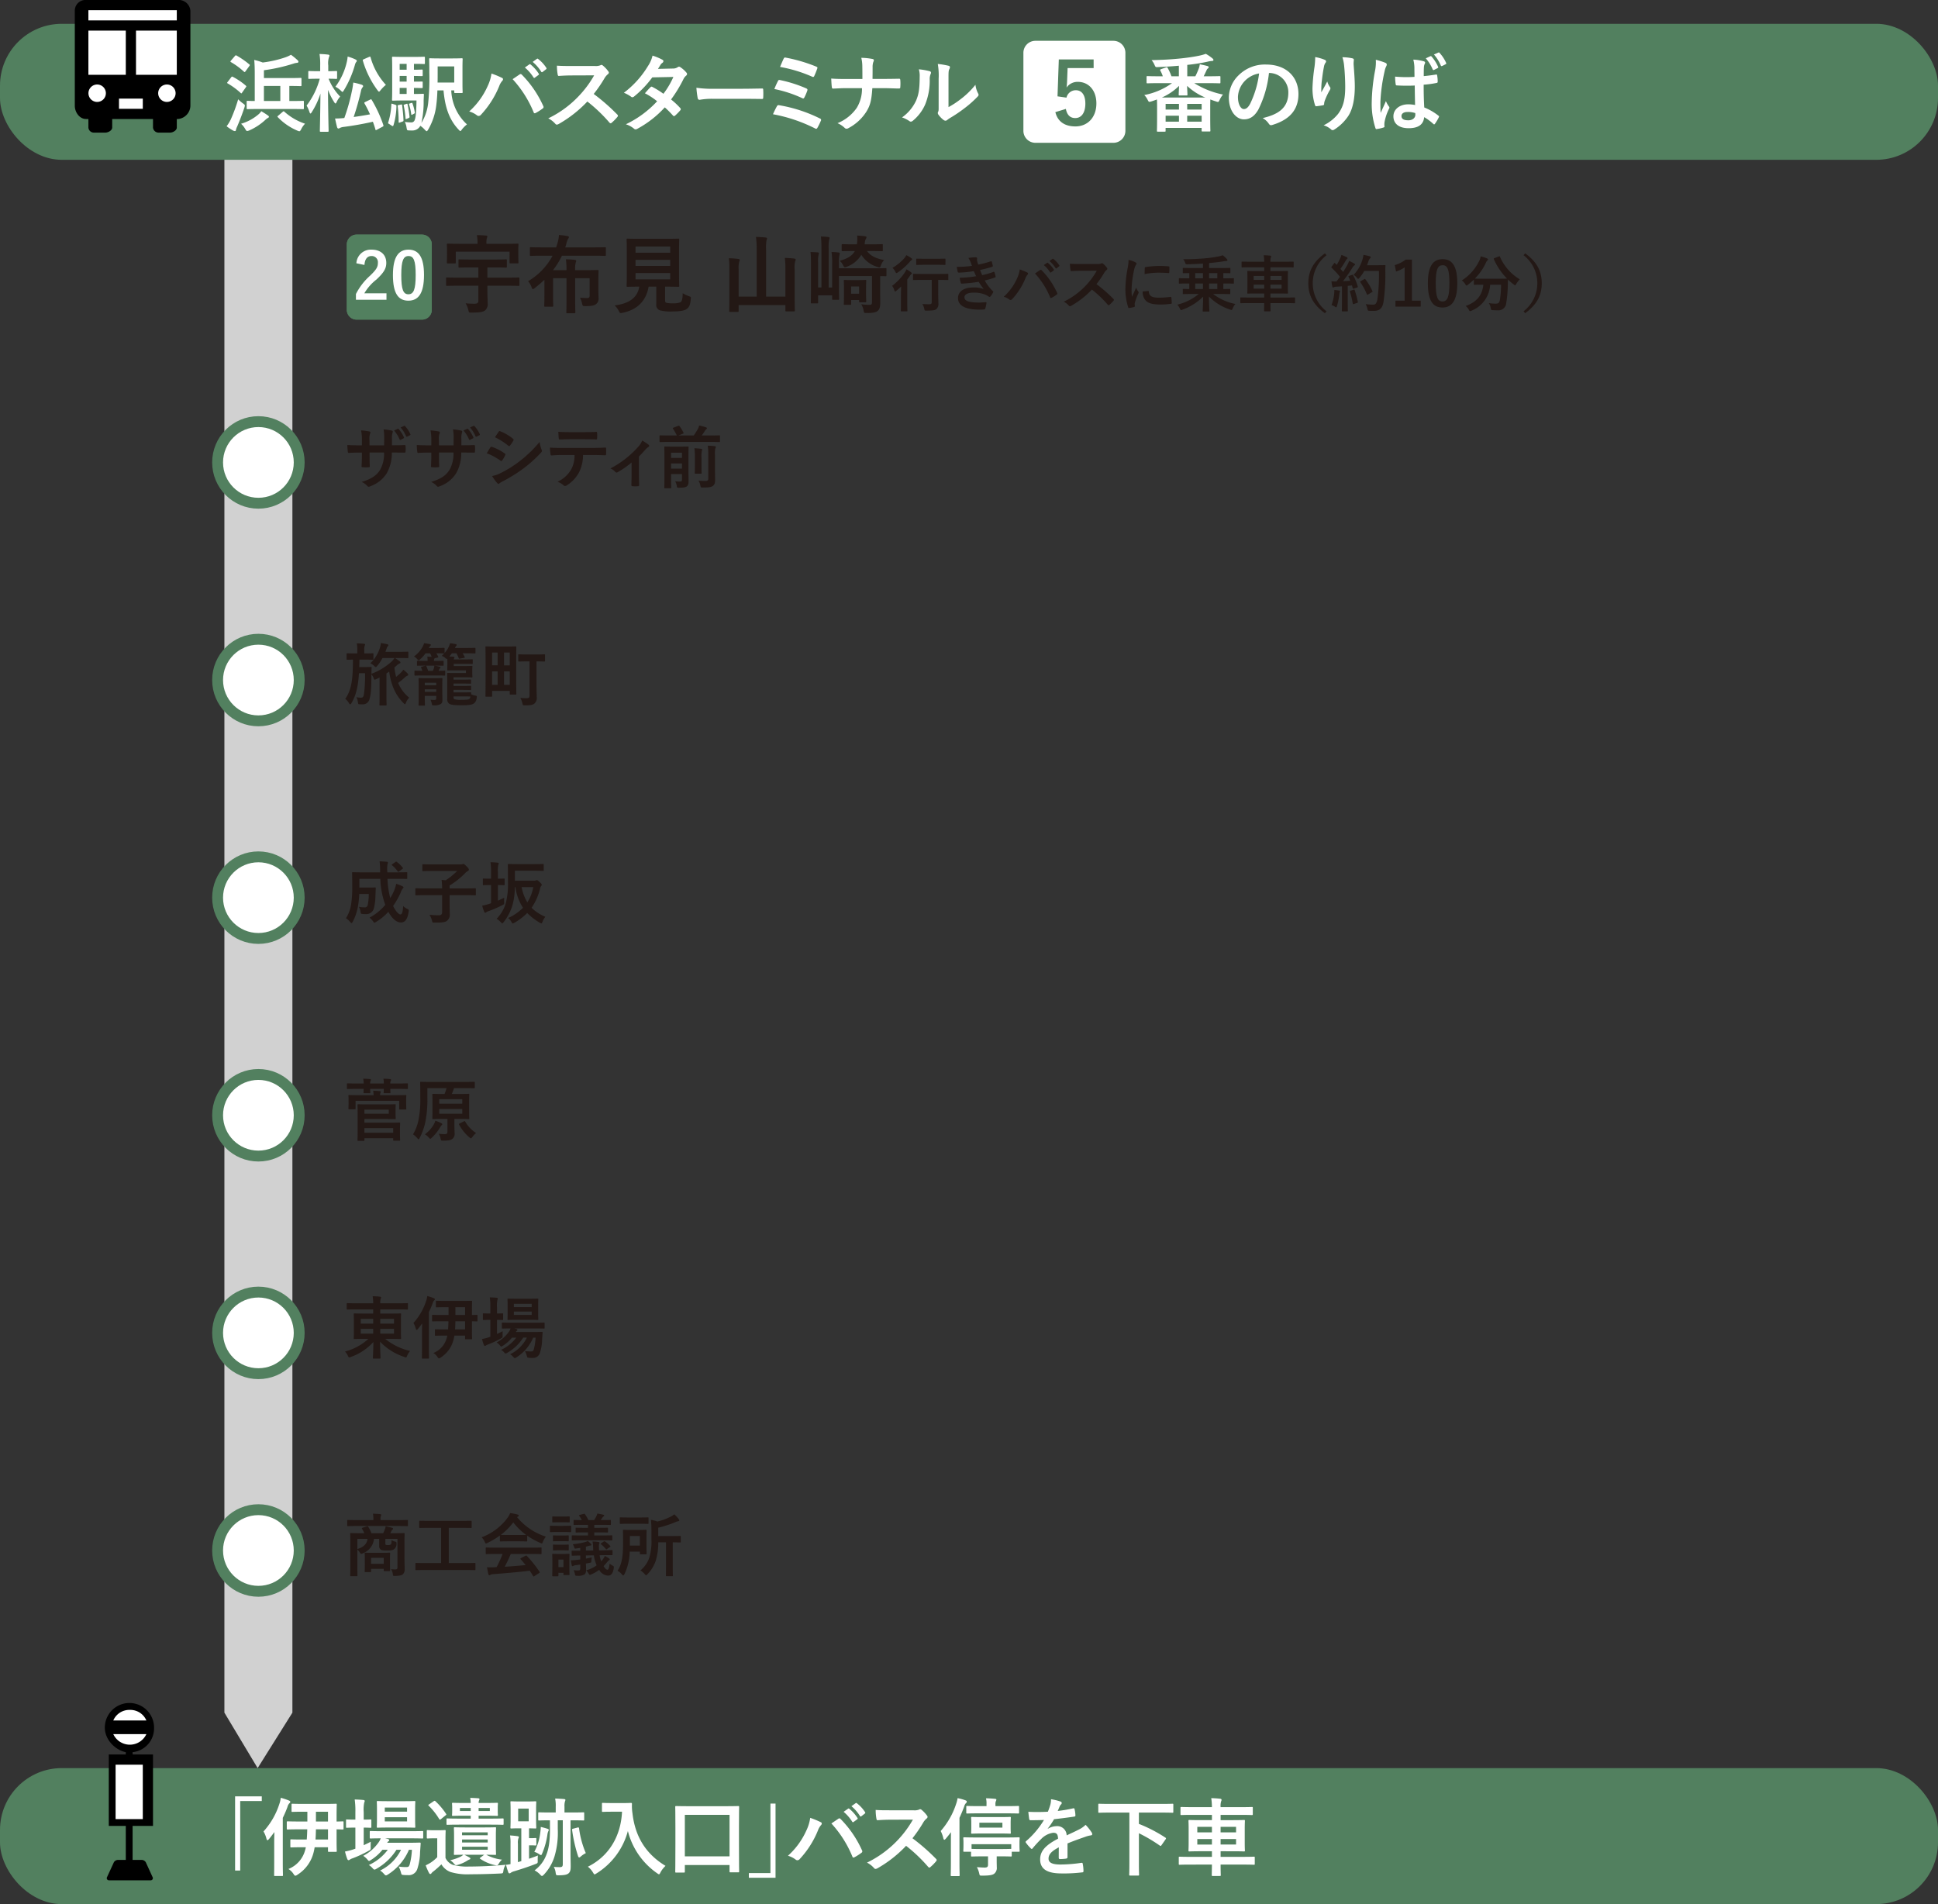 <svg xmlns="http://www.w3.org/2000/svg" width="570" height="560" viewBox="0 0 570 560"><rect x="0" y="0" width="570" height="560" fill="#333333" stroke="none"/><defs><style>.cls-1{fill:#d1d1d1;}.cls-2{fill:#52805f;}.cls-3{fill:#fff;}.cls-4{fill:#231815;}.cls-5{fill:none;stroke:#52805f;stroke-miterlimit:10;stroke-width:3.2px;}</style></defs><g id="レイヤー_2" data-name="レイヤー 2"><g id="レイヤー_2-2" data-name="レイヤー 2"><polygon class="cls-1" points="86 503.693 75.775 520 66 503.693 66 20 86 20 86 503.693"/><rect class="cls-2" y="7" width="570" height="40" rx="18.174"/><path class="cls-2" d="M124.124,69A2.885,2.885,0,0,1,127,71.876V91.124A2.885,2.885,0,0,1,124.124,94H104.876A2.885,2.885,0,0,1,102,91.124V71.876A2.885,2.885,0,0,1,104.876,69Z"/><path class="cls-2" d="M124.124,69A2.885,2.885,0,0,1,127,71.876V91.124A2.885,2.885,0,0,1,124.124,94H104.876A2.885,2.885,0,0,1,102,91.124V71.876A2.885,2.885,0,0,1,104.876,69Z"/><path class="cls-3" d="M104.817,77.429a4.248,4.248,0,0,1,4.465-4.009c2.6,0,4.331,1.406,4.331,3.914,0,1.614-.7,2.83-2.925,4.9a14.134,14.134,0,0,0-3.534,4.028h6.516v1.9h-8.985v-1.69a18.326,18.326,0,0,1,4.141-5.377c1.9-1.824,2.318-2.583,2.318-3.781a1.809,1.809,0,0,0-1.9-2.013c-1.2,0-1.938.892-2.052,2.622Z"/><path class="cls-3" d="M124.709,80.867c0,5.376-1.634,7.561-4.6,7.561-2.982,0-4.54-2.147-4.54-7.523s1.653-7.485,4.578-7.485S124.709,75.51,124.709,80.867Zm-6.687.019c0,4.274.588,5.661,2.089,5.661,1.539,0,2.147-1.405,2.147-5.661,0-4.275-.589-5.585-2.109-5.585C118.668,75.3,118.022,76.593,118.022,80.886Z"/><path class="cls-4" d="M134.674,84.028c-2.25,0-3.05.05-3.2.05-.25,0-.276-.025-.276-.3V81.853c0-.224.026-.25.276-.25.149,0,.949.05,3.2.05H140.7v-3h-2.249c-2.375,0-3.175.05-3.324.05-.25,0-.275-.025-.275-.274V76.555c0-.25.025-.276.275-.276.149,0,.949.051,3.324.051h7c2.374,0,3.174-.051,3.325-.051.274,0,.3.026.3.276V78.43c0,.249-.025.274-.3.274-.151,0-.951-.05-3.325-.05h-2.1v3h5.948c2.25,0,3.05-.05,3.2-.05.25,0,.276.026.276.25v1.925c0,.275-.026.3-.276.3-.149,0-.949-.05-3.2-.05h-5.948v1.7c0,1.2.075,2.475.075,3.4a2.427,2.427,0,0,1-.8,2.2c-.575.425-1.525.6-3.9.6-.775.025-.8.025-.975-.75a7.452,7.452,0,0,0-.8-1.975,26.062,26.062,0,0,0,2.624.125c.85,0,1.125-.274,1.125-.9v-4.4ZM148.92,71.706c2.325,0,3.125-.05,3.3-.05.25,0,.274.025.274.25,0,.15-.05.624-.05,1.35V74.38c0,2.25.05,2.649.05,2.8,0,.25-.024.274-.274.274h-2.075c-.249,0-.275-.024-.275-.274V74.005H134.049v3.2c0,.25-.026.275-.275.275H131.7c-.25,0-.274-.025-.274-.275,0-.175.05-.55.05-2.824v-.925c0-.925-.05-1.4-.05-1.549,0-.225.024-.25.274-.25.175,0,1,.05,3.3.05h5.448v-.2a9.735,9.735,0,0,0-.2-2.35c.925,0,1.85.05,2.7.125.25.026.4.125.4.25a1.712,1.712,0,0,1-.151.475,4.957,4.957,0,0,0-.125,1.5v.2Z"/><path class="cls-4" d="M159.224,75.205c-2.2,0-2.95.05-3.1.05-.25,0-.275-.025-.275-.3V73.006c0-.276.025-.3.275-.3.149,0,.9.05,3.1.05h4.349l.374-1.2a9.6,9.6,0,0,0,.45-2.45q1.352.114,2.4.3c.3.05.525.151.525.325a.824.824,0,0,1-.225.5,5.238,5.238,0,0,0-.525,1.475c-.1.35-.2.725-.325,1.05h8.573c2.2,0,2.974-.05,3.1-.05.25,0,.275.024.275.3v1.949c0,.275-.025.3-.275.3-.125,0-.9-.05-3.1-.05h-9.548a23.117,23.117,0,0,1-2.624,4.249h3.974a25.731,25.731,0,0,0-.175-3.2c.95.024,1.775.075,2.624.175.25.025.4.125.4.275a1.136,1.136,0,0,1-.125.475,6.783,6.783,0,0,0-.175,2.274h2.874c2.374,0,3.549-.05,3.724-.05.25,0,.275.025.275.275,0,.15-.05,1.025-.05,2.75v2.9c0,.925.05,1.675.05,2.325a1.992,1.992,0,0,1-.625,1.7c-.55.474-1.274.674-3.274.674-.775,0-.775,0-.95-.774a6.541,6.541,0,0,0-.6-1.7c.825.075,1.4.1,2.125.1.474,0,.7-.2.7-.725v-5.1h-4.248v6.5c0,2.275.05,3.4.05,3.524,0,.25-.026.275-.276.275h-2.1c-.25,0-.275-.025-.275-.275,0-.15.05-1.249.05-3.524v-6.5h-3.949v5.3c0,2,.05,2.625.05,2.774,0,.276-.025.3-.3.3h-2.074c-.25,0-.276-.024-.276-.3,0-.149.051-.774.051-2.774V82.278c-.9.85-1.85,1.675-2.85,2.449-.275.2-.424.3-.549.3-.151,0-.226-.149-.375-.55a5.653,5.653,0,0,0-1.025-1.774,19.165,19.165,0,0,0,7.2-7.5Z"/><path class="cls-4" d="M195.621,88.252c0,.575.125.75.45.824a8.426,8.426,0,0,0,1.95.125,4.925,4.925,0,0,0,2.149-.324c.4-.3.6-.975.625-2.65a8.792,8.792,0,0,0,1.824.875c.625.225.625.225.55.85-.149,1.749-.475,2.4-1.175,2.9-.7.549-2.249.749-4.174.749a12.057,12.057,0,0,1-3.773-.35,1.636,1.636,0,0,1-1.025-1.774V84.3h-2.25c-.724,4.223-3.349,6.8-7.673,7.7a2.841,2.841,0,0,1-.525.075c-.25,0-.325-.125-.575-.625a5.751,5.751,0,0,0-1.225-1.625c4.424-.55,6.749-2.4,7.248-5.523h-.049c-2.424,0-3.224.049-3.374.049-.275,0-.3-.024-.3-.274,0-.175.05-1.1.05-3.05V73.556c0-2-.05-2.925-.05-3.1,0-.25.025-.274.3-.274.15,0,1,.049,3.423.049h8.049c2.4,0,3.249-.049,3.424-.049.25,0,.276.024.276.274,0,.175-.051,1.1-.051,3.1v7.472c0,1.95.051,2.9.051,3.05,0,.25-.026.274-.276.274-.175,0-1.024-.049-3.424-.049h-.45Zm-8.7-15.746V74.33h10.2V72.506Zm10.2,5.7V76.43h-10.2V78.2Zm0,2.1h-10.2v1.849h10.2Z"/><path class="cls-4" d="M231,79.1a22.552,22.552,0,0,0-.175-3.25c.975.026,1.95.1,2.8.2.249.049.4.15.4.275a1.393,1.393,0,0,1-.151.524,7.771,7.771,0,0,0-.149,2.5V87c0,2.75.05,4.149.05,4.3,0,.25-.026.275-.275.275h-2.224c-.25,0-.276-.025-.276-.275V89.727H217.249v1.724c0,.25-.025.275-.275.275h-2.2c-.275,0-.3-.025-.3-.275,0-.175.049-1.575.049-4.324V79.179a22.962,22.962,0,0,0-.15-3.224,25.011,25.011,0,0,1,2.8.2c.224.026.4.151.4.276a1.913,1.913,0,0,1-.149.5,6.848,6.848,0,0,0-.175,2.249v8.048h5.3V73.48a27.1,27.1,0,0,0-.2-3.8c.924.024,2,.074,2.874.174.224.025.375.15.375.275a1.375,1.375,0,0,1-.151.525,12.646,12.646,0,0,0-.125,2.775v13.8H231Z"/><path class="cls-4" d="M258.869,85.952c0,1.15.026,2.225.026,3.025,0,1.274-.175,2-.8,2.5-.55.4-1.275.575-3.15.575-.8.025-.8.025-.949-.75a5.032,5.032,0,0,0-.7-1.824,16.184,16.184,0,0,0,2.4.174c.55,0,.775-.1.775-.8V81.179h-9.723V84.1c0,2.451.051,3.65.051,3.8,0,.25-.026.275-.276.275h-1.5c-.249,0-.274-.025-.274-.275v-1.05h-4.124v2.1c0,.25-.025.276-.275.276h-1.575c-.274,0-.3-.026-.3-.276,0-.149.049-1.424.049-3.974v-7.3c0-1.576-.024-2.45-.125-3.575.55.025,1.6.076,2.125.125.25.025.325.175.325.275a2.615,2.615,0,0,1-.1.425,9.892,9.892,0,0,0-.125,2.4v7.224h.975V73.181a32.36,32.36,0,0,0-.15-3.624c.7.024,1.574.075,2.174.149.25.025.375.15.375.3a3.12,3.12,0,0,1-.175.65,14.456,14.456,0,0,0-.1,2.5v11.4h1.024v-6.9a22,22,0,0,0-.175-3.549,17,17,0,0,1,2.074.15c.225.051.35.15.35.25a5.12,5.12,0,0,1-.125.6,10.455,10.455,0,0,0-.125,2.3v1.5H257.1c2.4,0,3.224-.05,3.374-.05.225,0,.25.025.25.275v1.824c0,.25-.025.275-.25.275-.1,0-.574-.025-1.6-.025ZM255,73.83c.95,1.3,2.375,2.149,5.025,2.649a4.271,4.271,0,0,0-.9,1.5c-.2.5-.25.675-.474.675a1.929,1.929,0,0,1-.576-.15,8.369,8.369,0,0,1-4.748-3.574,8.068,8.068,0,0,1-4.249,3.5,1.4,1.4,0,0,1-.575.174c-.2,0-.325-.174-.55-.625a3.573,3.573,0,0,0-1-1.274c2.4-.65,3.749-1.55,4.474-2.875h-.475c-2.224,0-2.949.05-3.1.05-.276,0-.3-.025-.3-.275v-1.5c0-.274.025-.3.3-.3.149,0,.874.049,3.1.049h1.076a10.185,10.185,0,0,0,.075-2.574c.9.05,1.549.1,2.3.2.275.05.45.125.45.275a.686.686,0,0,1-.1.35,2.753,2.753,0,0,0-.4,1.374l-.05.375h1.924c2.224,0,2.974-.049,3.125-.049.274,0,.3.025.3.25v1.549c0,.25-.026.275-.3.275-.151,0-.9-.05-3.125-.05Zm-.274,11.9c0,2.25.05,2.725.05,2.875,0,.275-.026.3-.275.3h-1.55c-.25,0-.275-.024-.275-.3v-.375h-2.35v1.15c0,.25-.024.274-.3.274h-1.6c-.225,0-.25-.024-.25-.274,0-.15.05-.65.05-3.4V84.652c0-1.324-.05-1.874-.05-2.049,0-.25.025-.275.25-.275.175,0,.625.05,2.05.05h2c1.4,0,1.849-.05,2.025-.05.249,0,.275.025.275.275,0,.15-.05.7-.05,1.674Zm-4.4-1.474v2.124h2.35V84.253Z"/><path class="cls-4" d="M264.992,86.5c0-.63.036-1.53.054-2.25-.45.432-.9.846-1.387,1.242-.18.144-.288.234-.378.234-.107,0-.162-.108-.252-.378a3.851,3.851,0,0,0-.648-1.279,16.777,16.777,0,0,0,3.745-3.924,9,9,0,0,0,.486-.937,11.06,11.06,0,0,1,1.351.882c.162.144.216.217.216.324a.271.271,0,0,1-.126.2,1.251,1.251,0,0,0-.378.415c-.271.4-.54.791-.828,1.17v6.95c0,1.441.036,2.125.036,2.214,0,.181-.019.2-.2.2h-1.531c-.18,0-.2-.018-.2-.2,0-.107.036-.773.036-2.214Zm3.043-10.569c.162.126.252.2.252.324s-.108.2-.27.288a2.641,2.641,0,0,0-.487.5,17.669,17.669,0,0,1-3.474,3.079.79.79,0,0,1-.4.181c-.126,0-.2-.126-.342-.414a4.218,4.218,0,0,0-.81-1.118,14.3,14.3,0,0,0,3.529-2.9,5.029,5.029,0,0,0,.523-.828A8.462,8.462,0,0,1,268.035,75.927Zm3.133,6.392c-1.711,0-2.305.036-2.431.036-.18,0-.2-.018-.2-.2V80.734c0-.179.018-.2.2-.2.126,0,.72.036,2.431.036h5.149c1.711,0,2.305-.036,2.395-.036.181,0,.2.019.2.2v1.423c0,.18-.017.2-.2.2-.09,0-.684-.036-2.395-.036h-.377v3.4c0,1.6.053,2.611.053,3.4a2,2,0,0,1-.612,1.8c-.4.342-1.08.414-2.845.431-.576,0-.576.019-.7-.557a4.541,4.541,0,0,0-.54-1.387c.738.054,1.278.072,1.944.072.613,0,.792-.126.792-.576v-6.59Zm.72-4.447c-1.584,0-2.124.036-2.214.036-.181,0-.2-.018-.2-.2V76.269c0-.18.017-.2.2-.2.09,0,.63.036,2.214.036h3.745c1.6,0,2.125-.036,2.233-.036.2,0,.216.018.216.2V77.71c0,.18-.018.2-.216.2-.108,0-.631-.036-2.233-.036Z"/><path class="cls-4" d="M285.441,77.025a4.539,4.539,0,0,0-.631-1.152,12.758,12.758,0,0,1,2.179-.2c.252,0,.4.144.4.324,0,.108-.036.234-.036.342a3.205,3.205,0,0,0,.072.541c.126.468.18.63.288.935a27.971,27.971,0,0,0,3.673-.954c.162-.072.252-.053.306.09.108.343.234.847.306,1.207a.275.275,0,0,1-.216.324c-1.207.378-2.3.648-3.529.918.162.45.4,1.008.63,1.513a21.109,21.109,0,0,0,3.277-.937c.18-.089.27-.054.324.108a6.853,6.853,0,0,1,.325,1.188c.035.162.035.252-.145.325a22.128,22.128,0,0,1-3.043.882,13.433,13.433,0,0,0,2.36,3.115c.179.162.179.234.089.432a5.2,5.2,0,0,1-.738,1.116c-.108.126-.181.18-.288.18a.484.484,0,0,1-.252-.107,4.46,4.46,0,0,0-1.062-.576,8.753,8.753,0,0,0-3.385-.577c-1.694,0-2.684.522-2.684,1.369,0,1.169,1.532,1.548,4.286,1.548.666,0,1.332-.072,1.981-.108.179,0,.233.09.216.234a11.79,11.79,0,0,1-.361,1.638c-.053.181-.126.253-.378.271q-.621.054-1.3.053c-4.14,0-6.337-1.17-6.337-3.384,0-1.927,1.657-3.133,4.465-3.133a8.317,8.317,0,0,1,3.1.45,20.957,20.957,0,0,1-1.494-2.125,42.551,42.551,0,0,1-4.934.54c-.2,0-.27-.071-.324-.252a9.178,9.178,0,0,1-.324-1.477,31.292,31.292,0,0,0,4.844-.45c-.18-.378-.451-.99-.685-1.494a31.332,31.332,0,0,1-4.375.433c-.216,0-.324-.073-.36-.253-.054-.2-.18-.863-.288-1.44a31.738,31.738,0,0,0,4.483-.289C285.729,77.781,285.621,77.476,285.441,77.025Z"/><path class="cls-4" d="M299.12,81.905a9,9,0,0,0,.811-2.665,17.945,17.945,0,0,1,2.232.918.31.31,0,0,1,.216.288.534.534,0,0,1-.18.361,3.449,3.449,0,0,0-.63,1.1,19.845,19.845,0,0,1-3.853,6.05.678.678,0,0,1-.5.27.6.6,0,0,1-.414-.18,5.021,5.021,0,0,0-1.585-.775A15.937,15.937,0,0,0,299.12,81.905Zm6.734-2.449a.429.429,0,0,1,.252-.108.365.365,0,0,1,.27.144A22.624,22.624,0,0,1,310.9,86.1a.445.445,0,0,1,.072.251.35.35,0,0,1-.18.289,11.159,11.159,0,0,1-1.5.954c-.233.108-.359.072-.432-.162a23.556,23.556,0,0,0-4.447-7C305.062,80,305.548,79.654,305.854,79.456Zm2.107-2.16c.09-.072.162-.055.27.036a8.262,8.262,0,0,1,1.71,1.926.181.181,0,0,1-.053.288l-.757.558a.188.188,0,0,1-.306-.053,8.917,8.917,0,0,0-1.818-2.089Zm1.6-1.171c.108-.072.162-.054.269.036a7.525,7.525,0,0,1,1.711,1.855.208.208,0,0,1-.054.324l-.72.558a.185.185,0,0,1-.306-.054,8.524,8.524,0,0,0-1.8-2.071Z"/><path class="cls-4" d="M322.685,77.638a2.664,2.664,0,0,0,1.243-.162.3.3,0,0,1,.2-.073.6.6,0,0,1,.306.145,6.6,6.6,0,0,1,1.171,1.26.487.487,0,0,1,.089.234.5.5,0,0,1-.234.36,3.316,3.316,0,0,0-.666.792,28.223,28.223,0,0,1-2.3,3.367,42.359,42.359,0,0,1,4.988,4.358.409.409,0,0,1,.144.252.441.441,0,0,1-.126.269,9.662,9.662,0,0,1-1.207,1.225.309.309,0,0,1-.216.108.37.37,0,0,1-.252-.144,32.724,32.724,0,0,0-4.681-4.465,25.89,25.89,0,0,1-6.05,4.753,1.14,1.14,0,0,1-.414.144.4.4,0,0,1-.306-.162,4.954,4.954,0,0,0-1.513-1.171,21.843,21.843,0,0,0,6.338-4.59,22.1,22.1,0,0,0,3.385-4.52l-4.645.019c-.937,0-1.872.035-2.845.107-.144.019-.2-.107-.234-.306a10.479,10.479,0,0,1-.163-1.873c.973.073,1.874.073,3.043.073Z"/><path class="cls-4" d="M333.86,77.1c.307.162.414.269.414.431,0,.126-.035.181-.269.54a4.227,4.227,0,0,0-.433,1.279,29.192,29.192,0,0,0-.756,5.816,17.323,17.323,0,0,0,.109,2.106c.378-.828.7-1.422,1.223-2.682a4.676,4.676,0,0,0,.631,1.134.717.717,0,0,1,.126.27.5.5,0,0,1-.09.288A17.507,17.507,0,0,0,333.789,89a2.038,2.038,0,0,0-.055.559c0,.215.037.359.037.5,0,.127-.073.2-.235.234a8.912,8.912,0,0,1-1.476.289c-.125.018-.2-.072-.234-.2A16.894,16.894,0,0,1,331,85.019a34.372,34.372,0,0,1,.612-5.905,14.553,14.553,0,0,0,.325-2.682A7.93,7.93,0,0,1,333.86,77.1Zm3.854,8.48c.143-.018.18.072.18.27.108,1.243.972,1.693,2.935,1.693a26,26,0,0,0,3.439-.234c.18-.019.215,0,.252.234a13.336,13.336,0,0,1,.108,1.548c0,.216,0,.234-.307.27a24.183,24.183,0,0,1-2.934.2c-2.665,0-3.908-.433-4.682-1.5a3.966,3.966,0,0,1-.63-2.34Zm-1.009-6.734c.019-.216.072-.27.253-.306a28.739,28.739,0,0,1,3.906-.324c1.081,0,1.909.036,2.665.108.378.018.414.054.414.234,0,.54,0,1.026-.036,1.53-.017.162-.071.234-.233.217-1.081-.073-2.017-.109-2.936-.109a22.11,22.11,0,0,0-4.087.414C336.67,79.6,336.67,79.15,336.705,78.844Z"/><path class="cls-4" d="M350.511,86.46c-1.729,0-2.322.036-2.431.036-.18,0-.2-.018-.2-.216V85.164c0-.181.018-.2.2-.2.09,0,.54.036,1.711.036V83.381h-.648c-1.585,0-2.125.036-2.233.036-.162,0-.181-.018-.181-.216V82.013c0-.18.019-.2.181-.2.108,0,.648.037,2.233.037h.648V80.32c-1.171.019-1.621.036-1.711.036-.18,0-.2-.017-.2-.2V78.97c0-.162.018-.18.2-.18.109,0,.7.036,2.431.036h3.295V77.512c-1.548.107-3.115.179-4.52.215-.576,0-.594-.036-.738-.539a3.39,3.39,0,0,0-.54-.955c2.2.018,3.979-.072,5.888-.215a37.735,37.735,0,0,0,4.538-.613,5.111,5.111,0,0,0,1.152-.343,7.206,7.206,0,0,1,1.26,1.135c.108.144.162.2.162.342,0,.126-.108.217-.288.217a5.3,5.3,0,0,0-1.008.126c-1.225.2-2.719.359-4.088.485v1.459h3.619c1.729,0,2.323-.036,2.431-.036.18,0,.2.018.2.18v1.188c0,.181-.018.2-.2.2-.108,0-.594-.017-1.872-.036v1.531h.7c1.585,0,2.125-.037,2.232-.037.162,0,.181.019.181.2V83.2c0,.2-.019.216-.181.216-.107,0-.647-.036-2.232-.036h-.7V85c1.242,0,1.746-.036,1.837-.036.179,0,.2.017.2.2V86.28c0,.2-.018.216-.2.216-.109,0-.7-.036-2.431-.036H356.8a15.635,15.635,0,0,0,6.554,2.935,4.3,4.3,0,0,0-.775,1.279c-.143.342-.2.486-.378.486a1.307,1.307,0,0,1-.4-.108,15.594,15.594,0,0,1-6.23-3.835c0,2.215.126,3.943.126,4.213,0,.179-.017.2-.216.2h-1.566c-.162,0-.181-.019-.181-.2,0-.27.109-1.963.127-4.177a16.655,16.655,0,0,1-6.032,3.8,1.351,1.351,0,0,1-.45.143c-.144,0-.216-.126-.36-.45a4.564,4.564,0,0,0-.756-1.152,15.277,15.277,0,0,0,6.3-3.133Zm3.295-4.609V80.32h-2.269v1.531Zm0,3.151V83.381h-2.269V85Zm4.231-3.151V80.32h-2.413v1.531Zm0,3.151V83.381h-2.413V85Z"/><path class="cls-4" d="M367.215,89.143c-1.585,0-2.125.036-2.234.036-.162,0-.179-.018-.179-.2V87.667c0-.181.017-.2.179-.2.109,0,.649.036,2.234.036h4.609V86.316h-2.268c-1.747,0-2.377.036-2.5.036-.181,0-.2-.018-.2-.2,0-.108.037-.576.037-1.711V81.617c0-1.117-.037-1.6-.037-1.711,0-.2.018-.216.2-.216.126,0,.756.037,2.5.037h2.268V78.61H367.7c-1.656,0-2.214.035-2.322.035-.2,0-.216-.017-.216-.215V77.115c0-.162.018-.179.216-.179.108,0,.666.036,2.322.036h4.124a13.814,13.814,0,0,0-.144-1.91c.666.019,1.3.055,1.909.126.162.019.269.109.269.2a.632.632,0,0,1-.089.36,3.443,3.443,0,0,0-.109,1.225h4.285c1.658,0,2.234-.036,2.341-.036.181,0,.2.017.2.179V78.43c0,.2-.017.215-.2.215-.107,0-.683-.035-2.341-.035H373.66v1.117h2.449c1.765,0,2.4-.037,2.5-.037.18,0,.2.018.2.216,0,.109-.036.594-.036,1.711v2.826c0,1.135.036,1.6.036,1.711,0,.18-.018.2-.2.2-.108,0-.738-.036-2.5-.036H373.66v1.189h4.826c1.584,0,2.124-.036,2.233-.036.162,0,.179.017.179.2v1.314c0,.18-.017.2-.179.2-.109,0-.649-.036-2.233-.036H373.66c0,1.405.036,2.143.036,2.214,0,.181-.017.2-.216.2h-1.494c-.18,0-.2-.018-.2-.2,0-.089.018-.809.036-2.214Zm4.609-6.824V81.148h-3.1v1.171Zm0,2.575v-1.17h-3.1v1.17Zm1.836-3.746v1.171h3.278V81.148Zm3.278,2.576H373.66v1.17h3.278Z"/><path class="cls-4" d="M390.15,75.062a10.422,10.422,0,0,0,0,16.494l-.467.558c-3.457-2.521-4.88-5.258-4.88-8.8s1.423-6.285,4.88-8.805Z"/><path class="cls-4" d="M397.653,80.843c.217-.073.252-.054.343.107a16.6,16.6,0,0,1,1.332,3.26c.054.2.018.288-.216.359l-.955.307c-.2.054-.269.036-.305-.126l-.216-.811c-.414.054-.828.09-1.242.126v4.952c0,1.657.035,2.269.035,2.359,0,.18-.018.2-.2.2h-1.369c-.179,0-.2-.018-.2-.2,0-.108.035-.7.035-2.359V84.21l-1.692.107a1.935,1.935,0,0,0-.666.145.485.485,0,0,1-.27.09c-.126,0-.18-.126-.217-.306-.089-.433-.162-.847-.251-1.513a14.251,14.251,0,0,0,1.5.036l1.007-1.369a25.847,25.847,0,0,0-2.43-2.629c-.072-.071-.109-.107-.109-.161s.055-.126.126-.234l.667-.883c.072-.107.126-.161.18-.161s.09.035.162.107l.45.469a17.21,17.21,0,0,0,.972-1.819,5.6,5.6,0,0,0,.415-1.116,15.239,15.239,0,0,1,1.566.666c.163.09.234.18.234.288,0,.091-.071.162-.162.234a1.1,1.1,0,0,0-.342.433,28.607,28.607,0,0,1-1.584,2.484c.27.306.54.594.792.9.414-.648.81-1.314,1.206-2a9.441,9.441,0,0,0,.559-1.242,16.686,16.686,0,0,1,1.511.775c.162.09.217.162.217.269,0,.127-.055.2-.2.271a2.131,2.131,0,0,0-.6.738c-.918,1.458-1.908,2.845-2.736,3.907.7-.036,1.44-.072,2.142-.126-.162-.4-.324-.774-.5-1.135-.09-.179-.055-.215.179-.305Zm-5.239,5.419a6.069,6.069,0,0,0,.036-1.008c.54.072,1.027.126,1.387.2.216.036.306.126.306.216a.641.641,0,0,1-.109.27,1.88,1.88,0,0,0-.107.577,21.1,21.1,0,0,1-.685,3.457c-.072.269-.143.4-.252.4a.888.888,0,0,1-.414-.216,3.765,3.765,0,0,0-.954-.432A13.673,13.673,0,0,0,392.414,86.262Zm5.708-1.062c.216-.072.252-.036.324.162a27.669,27.669,0,0,1,.918,3.4c.036.2.018.252-.216.324l-.955.324c-.269.09-.288.036-.323-.144a28.344,28.344,0,0,0-.81-3.457c-.073-.2-.055-.234.162-.306Zm3.133-5.528a10.984,10.984,0,0,1-1.4,2.016c-.2.217-.289.325-.4.325-.09,0-.2-.108-.378-.325a3.416,3.416,0,0,0-.972-.845,10.945,10.945,0,0,0,2.575-4.358,9.3,9.3,0,0,0,.342-1.53c.684.126,1.386.288,1.746.378.234.072.379.162.379.288,0,.144-.019.2-.181.36a2.312,2.312,0,0,0-.5.918c-.126.361-.252.739-.414,1.1h3.4c1.3,0,1.71-.036,1.819-.036.179,0,.215.036.215.216-.036.5-.036.99-.036,1.494a57.758,57.758,0,0,1-.521,9.021c-.288,1.836-1.045,2.7-2.737,2.737-.379,0-.882.017-1.351-.018-.54-.036-.54-.036-.666-.612a5.261,5.261,0,0,0-.5-1.368,13.947,13.947,0,0,0,2.286.161c.667,0,.973-.594,1.152-1.548a52.076,52.076,0,0,0,.451-8.373Zm-.019,2.43c.2-.107.252-.071.361.055a17.35,17.35,0,0,1,2.052,3.439c.09.18.054.234-.162.342l-1.134.684c-.2.126-.27.09-.342-.107a18.879,18.879,0,0,0-1.891-3.476c-.126-.18-.126-.234.109-.36Z"/><path class="cls-4" d="M415.275,88.44h2.576v1.748h-7.419V88.44h2.7v-9.8a10.085,10.085,0,0,1-2.539,1.225l-.36-1.891a10.14,10.14,0,0,0,3.205-1.62h1.836Z"/><path class="cls-4" d="M428.614,83.273c0,5.1-1.549,7.166-4.357,7.166-2.827,0-4.3-2.034-4.3-7.129s1.567-7.095,4.34-7.095S428.614,78.195,428.614,83.273Zm-6.338.018c0,4.052.558,5.366,1.981,5.366,1.458,0,2.034-1.333,2.034-5.366,0-4.051-.558-5.293-2-5.293C422.888,78,422.276,79.222,422.276,83.291Z"/><path class="cls-4" d="M440.819,75.423c.234-.109.27-.09.342.09A14.412,14.412,0,0,0,447,82.157a6.178,6.178,0,0,0-1.045,1.351c-.162.269-.234.4-.342.4-.089,0-.2-.09-.378-.233a14.9,14.9,0,0,1-1.71-1.459c-.037.522-.037,1.152-.054,1.782a36.262,36.262,0,0,1-.45,5.042,2.332,2.332,0,0,1-2.683,2.215c-.45,0-.793,0-1.225-.036-.558-.036-.54-.036-.666-.63a3.706,3.706,0,0,0-.558-1.441,13.422,13.422,0,0,0,2.052.162c.756,0,1.063-.288,1.207-1.117a29.709,29.709,0,0,0,.342-4.464H438.28a8.705,8.705,0,0,1-5.473,7.633,1.2,1.2,0,0,1-.433.145c-.144,0-.2-.126-.378-.433a3.412,3.412,0,0,0-.918-1.08c3.276-1.188,4.862-3.1,5.2-6.265h-.216c-1.692,0-2.268.036-2.376.036-.18,0-.2-.019-.2-.2V82.247a19.474,19.474,0,0,1-1.746,1.494c-.2.145-.305.235-.4.235-.126,0-.2-.126-.378-.4a4.036,4.036,0,0,0-1.008-1.1,14.048,14.048,0,0,0,5.2-5.942,5.075,5.075,0,0,0,.36-1.152,12.434,12.434,0,0,1,1.872.631c.2.089.252.179.252.3a.371.371,0,0,1-.143.271,1.429,1.429,0,0,0-.414.576,16.283,16.283,0,0,1-3.295,4.771c.252.018.882.036,2.268.036h4.844c1.567,0,2.16-.018,2.341-.036a18.955,18.955,0,0,1-3.872-5.708c-.071-.2-.035-.215.162-.306Z"/><path class="cls-4" d="M448.574,74.505c3.457,2.52,4.879,5.258,4.879,8.805s-1.422,6.283-4.879,8.8l-.469-.558a10.419,10.419,0,0,0,0-16.494Z"/><path d="M52.357,0H25.308A3.136,3.136,0,0,0,22,3.23V31.1c0,1.918,1.39,3.9,3.308,3.9H26v2.511A1.6,1.6,0,0,0,27.648,39h3.331C31.824,39,33,38.356,33,37.511V35H45v2.511A1.637,1.637,0,0,0,46.685,39h3.333C50.861,39,52,38.356,52,37.511V35h.357A4.008,4.008,0,0,0,56,31.1V3.23A3.424,3.424,0,0,0,52.357,0Z"/><rect class="cls-3" x="26" y="3" width="26" height="3"/><rect class="cls-3" x="35" y="29" width="7" height="3"/><path class="cls-3" d="M28.578,29.978a2.563,2.563,0,1,1,2.563-2.563A2.562,2.562,0,0,1,28.578,29.978Z"/><rect class="cls-3" x="26" y="9" width="11" height="13"/><rect class="cls-3" x="40" y="9" width="12" height="13"/><path class="cls-3" d="M49.088,29.978a2.563,2.563,0,1,1,2.562-2.563A2.564,2.564,0,0,1,49.088,29.978Z"/><path class="cls-3" d="M67.874,35.129a46.4,46.4,0,0,0,2.175-5.924,11.667,11.667,0,0,0,1.4,1.2c.651.475.651.475.45,1.2-.674,2-1.424,3.95-2.149,5.624a4.272,4.272,0,0,0-.35.975c-.025.225-.125.35-.3.35a1.031,1.031,0,0,1-.476-.125,14.038,14.038,0,0,1-1.975-1.3A11.2,11.2,0,0,0,67.874,35.129ZM68,22.731c.2-.25.275-.25.5-.125a19.985,19.985,0,0,1,3.8,2.576c.1.1.149.149.149.2,0,.075-.05.15-.149.3l-1.125,1.6c-.075.125-.125.176-.2.176-.05,0-.125-.051-.225-.15A21.73,21.73,0,0,0,67,24.557c-.125-.076-.2-.125-.2-.2a.763.763,0,0,1,.175-.275Zm1.1-6.273c.2-.225.274-.225.474-.125a24.641,24.641,0,0,1,3.749,2.6c.1.075.15.125.15.2s-.05.149-.15.3l-1.149,1.574c-.176.25-.226.225-.426.075a21.163,21.163,0,0,0-3.8-2.8c-.125-.075-.175-.125-.175-.176,0-.074.05-.149.175-.3Zm9.721,17.52c.2.151.276.226.276.375s-.125.25-.325.351a3.679,3.679,0,0,0-.725.55,17.008,17.008,0,0,1-4.724,3.1,2.388,2.388,0,0,1-.625.176c-.2,0-.3-.15-.55-.55A6.054,6.054,0,0,0,70.9,36.4,13.971,13.971,0,0,0,76,33.654a4.38,4.38,0,0,0,.851-.95C77.6,33.154,78.247,33.554,78.821,33.978ZM76.3,32.055c-2.474,0-3.323.049-3.474.049-.25,0-.275-.025-.275-.3v-1.85c0-.275.025-.3.275-.3.1,0,.675.05,2.1.05V22.032c0-1.9-.026-3.05-.151-4.4a18.17,18.17,0,0,1,2.5.75,32.953,32.953,0,0,0,6.673-1.525,9.316,9.316,0,0,0,1.625-.75,17.6,17.6,0,0,1,1.975,1.625.562.562,0,0,1,.225.45c0,.15-.151.275-.4.3a4.234,4.234,0,0,0-1.05.226,49.789,49.789,0,0,1-8.7,1.949v2.3H85.3c2.175,0,2.925-.051,3.074-.051.276,0,.3.026.3.276v1.849c0,.275-.024.3-.3.3-.149,0-.9-.05-3.074-.05h-.2v4.424h.55c2.473,0,3.324-.05,3.473-.05.225,0,.25.025.25.3v1.85c0,.274-.025.3-.25.3-.149,0-1-.049-3.473-.049Zm6.149-2.35V25.281H77.622v4.424Zm.675,3.2c.15-.125.225-.175.3-.175s.149.05.25.15a17.18,17.18,0,0,0,6.048,3.5,6.222,6.222,0,0,0-1.15,1.649c-.224.4-.325.574-.549.574a1.985,1.985,0,0,1-.6-.2,17.368,17.368,0,0,1-5.7-3.925c-.2-.174-.15-.25.125-.474Z"/><path class="cls-3" d="M94.349,38.753c-.25,0-.275-.026-.275-.276,0-.424.125-5.148.175-10.947a23.271,23.271,0,0,1-2.55,5.449c-.149.25-.274.4-.4.4-.1,0-.175-.15-.276-.425a9.078,9.078,0,0,0-.849-1.9,22.63,22.63,0,0,0,3.874-7.9h-.625c-1.775,0-2.35.051-2.5.051-.226,0-.25-.025-.25-.275V21.157c0-.25.024-.275.25-.275.149,0,.724.051,2.5.051h.75V19.282a18.843,18.843,0,0,0-.2-3.4,24.48,24.48,0,0,1,2.5.175c.25.024.424.125.424.25a1.172,1.172,0,0,1-.15.524,6.1,6.1,0,0,0-.2,2.425v1.675c1.625,0,2.149-.051,2.3-.051.275,0,.3.025.3.275v1.775c0,.25-.024.275-.3.275-.151,0-.675-.051-2.2-.051a15.846,15.846,0,0,0,3.4,5.249A6.5,6.5,0,0,0,99,30.03c-.125.275-.226.4-.325.4s-.226-.125-.375-.375a18.838,18.838,0,0,1-1.824-3.624c.024,6.5.174,11.6.174,12.046,0,.25-.025.276-.275.276Zm14.5-9.448c.324-.15.349-.15.5.1a38.509,38.509,0,0,1,3.4,7.373c.075.25.075.325-.25.5l-1.649.875c-.325.175-.35.2-.425-.075-.225-.775-.475-1.524-.75-2.274-2.975.674-6.049,1.2-8.6,1.524a3.376,3.376,0,0,0-1.05.275.959.959,0,0,1-.5.2c-.15,0-.3-.125-.375-.375-.2-.749-.375-1.525-.6-2.575a24.528,24.528,0,0,0,2.724-.149,55.78,55.78,0,0,0,2.174-7.674,21.546,21.546,0,0,0,.451-2.749,19.867,19.867,0,0,1,2.474.625c.25.1.425.225.425.425,0,.175-.075.25-.226.425a2.63,2.63,0,0,0-.424,1.1,76.891,76.891,0,0,1-2.124,7.549c1.5-.2,3.173-.475,4.8-.775a34.119,34.119,0,0,0-1.6-3.174c-.125-.226-.1-.325.224-.475ZM102,18.232a11.169,11.169,0,0,0,.25-1.6,14.068,14.068,0,0,1,2.249.825c.3.15.45.275.45.425a.523.523,0,0,1-.174.349,2.351,2.351,0,0,0-.4.9,29.853,29.853,0,0,1-3.2,7.373c-.225.349-.324.524-.449.524-.1,0-.226-.125-.476-.374a6.934,6.934,0,0,0-1.6-1.15A19.239,19.239,0,0,0,102,18.232Zm6.573-1.5c.3-.125.35-.1.425.15a19.533,19.533,0,0,0,4.5,8.073,10.935,10.935,0,0,0-1.524,1.524c-.25.3-.375.476-.5.476s-.226-.15-.45-.425a27.61,27.61,0,0,1-4.3-8.673c-.075-.25-.026-.3.3-.45Z"/><path class="cls-3" d="M116.249,30.805c.351.125.351.15.351.424a20.784,20.784,0,0,1-.875,5.624c-.1.275-.25.275-.451.15l-.875-.574c-.3-.151-.3-.226-.2-.476a20.413,20.413,0,0,0,.9-5.224c.024-.3.075-.274.4-.174Zm1.95-1.25c-1.7,0-2.349.05-2.625.05-.25,0-.274-.025-.274-.3,0-.15.05-1.075.05-3.049V20.032c0-1.974-.05-2.9-.05-3.074,0-.25.024-.274.274-.274.276,0,.925.049,2.625.049h4.024c1.625,0,2.324-.049,2.474-.049.25,0,.275.024.275.274v1.6c0,.25-.025.275-.275.275-.15,0-.849-.05-2.474-.05h-.475v1.724c1.574,0,2.149-.05,2.3-.05.25,0,.275.025.275.275v1.374c0,.25-.025.276-.275.276-.15,0-.725-.026-2.3-.05v1.675c1.55,0,2.149-.026,2.3-.026.25,0,.275,0,.275.25v1.4c0,.25-.025.275-.275.275-.15,0-.725-.025-2.3-.05v1.775h.449c1.575,0,2.05-.051,2.2-.051.225,0,.3.051.275.325l-.074,1.65a28.253,28.253,0,0,1-.651,6.6,14.205,14.205,0,0,0,2-5.973,70.546,70.546,0,0,0,.325-8.873c0-2.575-.05-3.749-.05-3.9,0-.25.025-.275.3-.275.15,0,.8.051,2.8.051h3.649c1.974,0,2.649-.051,2.8-.051.274,0,.3.025.3.275,0,.15-.049.875-.049,2.5v4.7c0,1.65.049,2.3.049,2.475,0,.25-.025.274-.3.274h-1.9c-.25,0-.275-.049-.275-.3v-.475h-.875a14.237,14.237,0,0,0,4.624,10,9.182,9.182,0,0,0-1.475,1.475c-.224.325-.349.475-.474.475s-.25-.125-.5-.4c-2.874-3.025-4.024-6.8-4.45-11.547h-1.8c-.051,1.749-.175,3.149-.351,4.549a18.468,18.468,0,0,1-2.374,7c-.2.3-.3.45-.425.45s-.275-.15-.525-.4A6.96,6.96,0,0,0,123.622,37a2.608,2.608,0,0,1-2.424,1.375c-.325,0-.75,0-1.075-.026-.4-.049-.4-.049-.55-.824a5.477,5.477,0,0,0-.5-1.675,14.006,14.006,0,0,0,1.85.151,1.009,1.009,0,0,0,1.025-.651c.275-.625.5-2.1.55-5.8Zm-.3,1.2c.3-.05.351-.05.375.2.175,1.4.351,2.874.4,4.424,0,.25-.026.274-.3.375l-.775.274c-.3.1-.35.1-.35-.175a36.987,36.987,0,0,0-.275-4.6c-.05-.276,0-.3.3-.375Zm1.7-10.248V18.783h-2.05v1.724Zm0,3.5V22.332h-2.05v1.675Zm0,3.624V25.856h-2.05v1.775Zm-.076,2.924c.25-.1.3-.076.35.174a32.469,32.469,0,0,1,.575,3.575c.026.225,0,.3-.3.424l-.525.226c-.274.125-.324.125-.35-.15a25.671,25.671,0,0,0-.524-3.724c-.051-.25-.025-.25.249-.351ZM121,30.28c.225-.075.25-.051.325.15A14.753,14.753,0,0,1,122,33.055c.024.2.024.249-.2.374l-.525.275c-.25.125-.3.075-.325-.125a16.546,16.546,0,0,0-.625-2.824c-.075-.225-.05-.25.2-.325Zm7.723-10.748v2.2c0,.95,0,1.775-.025,2.549h4.9V19.532Z"/><path class="cls-3" d="M143.424,25.331a12.488,12.488,0,0,0,1.125-3.7,24.835,24.835,0,0,1,3.1,1.274.429.429,0,0,1,.3.4.741.741,0,0,1-.25.5,4.806,4.806,0,0,0-.874,1.524,27.531,27.531,0,0,1-5.348,8.4.947.947,0,0,1-.7.374.84.84,0,0,1-.575-.249,6.951,6.951,0,0,0-2.2-1.075A22.149,22.149,0,0,0,143.424,25.331Zm9.348-3.4a.6.6,0,0,1,.349-.15.508.508,0,0,1,.375.2,31.4,31.4,0,0,1,6.274,9.172.628.628,0,0,1,.1.351.484.484,0,0,1-.25.4,15.02,15.02,0,0,1-2.075,1.325c-.324.15-.5.1-.6-.225a32.687,32.687,0,0,0-6.173-9.723C151.672,22.682,152.347,22.207,152.772,21.932Zm2.923-3c.125-.1.226-.076.375.049a11.484,11.484,0,0,1,2.375,2.675.252.252,0,0,1-.075.4l-1.05.775a.26.26,0,0,1-.424-.075,12.4,12.4,0,0,0-2.525-2.9Zm2.225-1.625c.15-.1.226-.075.375.05a10.44,10.44,0,0,1,2.375,2.575.289.289,0,0,1-.075.45l-1,.774a.256.256,0,0,1-.425-.075,11.858,11.858,0,0,0-2.5-2.874Z"/><path class="cls-3" d="M174.9,19.407a3.674,3.674,0,0,0,1.725-.224.411.411,0,0,1,.275-.1.826.826,0,0,1,.424.2,9.08,9.08,0,0,1,1.625,1.75.656.656,0,0,1,.125.325.69.69,0,0,1-.325.5,4.6,4.6,0,0,0-.925,1.1,39.477,39.477,0,0,1-3.2,4.674,58.659,58.659,0,0,1,6.924,6.048.566.566,0,0,1,.2.35.618.618,0,0,1-.175.375,13.379,13.379,0,0,1-1.674,1.7.434.434,0,0,1-.3.151.513.513,0,0,1-.35-.2,45.487,45.487,0,0,0-6.5-6.2,35.921,35.921,0,0,1-8.4,6.6,1.564,1.564,0,0,1-.575.2.56.56,0,0,1-.425-.224,6.857,6.857,0,0,0-2.1-1.625,30.4,30.4,0,0,0,8.8-6.373,30.68,30.68,0,0,0,4.7-6.274l-6.448.025c-1.3,0-2.6.049-3.949.15-.2.024-.275-.15-.326-.425a14.564,14.564,0,0,1-.224-2.6c1.349.1,2.6.1,4.223.1Z"/><path class="cls-3" d="M197.922,20.157a2.434,2.434,0,0,0,1.374-.375.731.731,0,0,1,.425-.175.863.863,0,0,1,.45.2,8.092,8.092,0,0,1,1.7,1.524.607.607,0,0,1,.2.45.641.641,0,0,1-.274.475,3.111,3.111,0,0,0-.75.95,39,39,0,0,1-3.675,6.048,22.226,22.226,0,0,1,2.7,2.524.5.5,0,0,1,.15.351.484.484,0,0,1-.15.324,15.461,15.461,0,0,1-1.549,1.575.532.532,0,0,1-.3.125.441.441,0,0,1-.276-.15,27.546,27.546,0,0,0-2.424-2.424,30.47,30.47,0,0,1-7.973,6.248,1.361,1.361,0,0,1-.625.225.75.75,0,0,1-.475-.225,7.087,7.087,0,0,0-2.374-1.274,30.316,30.316,0,0,0,9.2-6.774,20.856,20.856,0,0,0-3.6-2.349c.55-.6,1.074-1.25,1.649-1.775a.472.472,0,0,1,.324-.175.637.637,0,0,1,.25.1,24.977,24.977,0,0,1,3.225,2,24.083,24.083,0,0,0,2.924-4.948l-6.2.125a30.21,30.21,0,0,1-5.349,5.624.9.9,0,0,1-.5.224.569.569,0,0,1-.4-.174,10.445,10.445,0,0,0-2.1-1.151,27.874,27.874,0,0,0,7.073-7.847,9.222,9.222,0,0,0,1.35-3.075,15.764,15.764,0,0,1,2.924,1.225.438.438,0,0,1,.275.4.674.674,0,0,1-.3.5,2.126,2.126,0,0,0-.525.526c-.2.349-.35.6-.775,1.25Z"/><path class="cls-3" d="M209.448,29.056a20.051,20.051,0,0,0-3.674.3c-.3,0-.5-.15-.575-.525a27.319,27.319,0,0,1-.375-3.024,32.135,32.135,0,0,0,5.4.3h8.048c1.9,0,3.824-.049,5.748-.074.375-.025.45.05.45.35a18.411,18.411,0,0,1,0,2.349c0,.3-.1.4-.45.375-1.874-.025-3.724-.049-5.574-.049Z"/><path class="cls-3" d="M228.5,31.255a.554.554,0,0,1,.7-.3,42.6,42.6,0,0,1,11.973,3.9.439.439,0,0,1,.25.675,19.444,19.444,0,0,1-1,2.05c-.125.2-.225.3-.375.3a.745.745,0,0,1-.35-.125A45.519,45.519,0,0,0,227.35,33.6,25.746,25.746,0,0,1,228.5,31.255Zm.324-7.448c.125-.276.276-.35.651-.25A39.068,39.068,0,0,1,237.1,25.98c.4.176.45.351.325.726a16.069,16.069,0,0,1-.825,1.924c-.125.225-.225.325-.35.325a.594.594,0,0,1-.325-.1,36.779,36.779,0,0,0-8.173-2.674A24.608,24.608,0,0,1,228.824,23.807Zm1.651-6.524c.2-.4.324-.4.674-.325a46.016,46.016,0,0,1,8.9,2.624c.4.176.45.3.3.625a20.69,20.69,0,0,1-.875,2.175c-.125.3-.35.3-.6.175a40.9,40.9,0,0,0-9.447-2.874C229.725,18.958,230.274,17.683,230.475,17.283Z"/><path class="cls-3" d="M259.973,23.207c1.4,0,3.049-.025,4.348-.051.351-.024.451.026.476.45a12.694,12.694,0,0,1,0,1.95c0,.4-.1.475-.476.475-.9,0-2.8-.1-4.2-.1h-3.55c-.25,3.624-.625,5.048-1.7,6.823a13.877,13.877,0,0,1-5.324,4.924,1.024,1.024,0,0,1-.574.175.745.745,0,0,1-.55-.25,6.953,6.953,0,0,0-2.1-1.375A12.647,12.647,0,0,0,252,31.7a10.734,10.734,0,0,0,1.524-5.773H248.7c-1.224,0-2.649.1-3.6.125-.326.025-.4-.1-.451-.475-.075-.5-.125-1.55-.174-2.475,1.624.125,3.024.125,4.249.125h4.923c0-1.249,0-2.6-.025-3.7a10.715,10.715,0,0,0-.3-2.524,18.914,18.914,0,0,1,3.324.35c.276.075.375.175.375.35a1.533,1.533,0,0,1-.174.55,4.646,4.646,0,0,0-.2,1.524c0,1.175,0,2-.025,3.425Z"/><path class="cls-3" d="M273.424,20.933c.425.125.474.424.324.774a3.617,3.617,0,0,0-.3,1.7,18.707,18.707,0,0,1-1.349,7.349,12.88,12.88,0,0,1-3.549,4.7,1.137,1.137,0,0,1-.651.324.851.851,0,0,1-.474-.2,8.832,8.832,0,0,0-2.124-1.049,12.411,12.411,0,0,0,4.148-4.974c.7-1.7,1.026-3.075,1.05-7.074a6.711,6.711,0,0,0-.25-2.1A20.115,20.115,0,0,1,273.424,20.933Zm5.548,10.572a25.505,25.505,0,0,0,3.55-2.325,24.069,24.069,0,0,0,4.374-4.248,7.185,7.185,0,0,0,.774,2.524,1.244,1.244,0,0,1,.15.425c0,.175-.1.349-.375.624a31.491,31.491,0,0,1-3.7,3.274,41.5,41.5,0,0,1-4.449,3,8.3,8.3,0,0,0-.725.525.794.794,0,0,1-.5.2,1.06,1.06,0,0,1-.524-.2,7.219,7.219,0,0,1-1.5-1.525.989.989,0,0,1-.225-.525.768.768,0,0,1,.1-.375c.175-.324.15-.624.15-1.9V23.156a19.942,19.942,0,0,0-.25-4.348,23.7,23.7,0,0,1,3.124.525c.325.074.45.225.45.425a1.605,1.605,0,0,1-.2.625c-.225.474-.225.974-.225,2.773Z"/><path class="cls-3" d="M340.7,24.456c-2.25,0-3.024.05-3.175.05-.274,0-.3-.025-.3-.3V22.657c0-.25.025-.275.3-.275.151,0,.925.05,3.175.05H342a9.775,9.775,0,0,0-.7-1.624c-.151-.25-.125-.351.274-.5l1.325-.476c.326-.125.375-.125.5.1a15.24,15.24,0,0,1,1.15,2.5h2.175v-3.1c-2.175.2-4.075.3-6.174.4-.675.026-.675.026-.975-.625a5.15,5.15,0,0,0-.875-1.424c3.475-.075,6.049-.225,8.823-.525,1.85-.2,3.549-.45,5.024-.75a15.066,15.066,0,0,0,2.1-.575,12.75,12.75,0,0,1,2,1.375c.174.175.25.3.25.425,0,.2-.175.3-.475.3a6.731,6.731,0,0,0-1.324.225,52.752,52.752,0,0,1-5.9.925v3.349h2.375a21.817,21.817,0,0,0,1.05-2.4,4.543,4.543,0,0,0,.25-1.125c.925.176,1.55.325,2.3.526.2.049.325.174.325.325a.437.437,0,0,1-.25.375,1.25,1.25,0,0,0-.375.524c-.274.6-.524,1.15-.849,1.775h1.449c2.274,0,3.05-.05,3.2-.05.25,0,.275.025.275.275v1.549c0,.275-.025.3-.275.3-.149,0-.925-.05-3.2-.05h-4.224a25.3,25.3,0,0,0,8.448,3.35,7.231,7.231,0,0,0-.95,1.5c-.25.5-.325.675-.524.675a1.918,1.918,0,0,1-.575-.15c-.576-.175-1.125-.375-1.675-.575,0,.4-.025,1.1-.025,2.3V34c0,3.574.05,4.249.05,4.4,0,.25-.025.275-.275.275h-2c-.276,0-.3-.025-.3-.275v-.775h-10.6v.825c0,.25-.025.274-.275.274h-2c-.25,0-.276-.024-.276-.274,0-.15.051-.825.051-4.424V31.9c0-1.474-.025-2.249-.051-2.649-.524.2-1.074.4-1.649.575a2.529,2.529,0,0,1-.55.125c-.224,0-.3-.15-.55-.625a5.183,5.183,0,0,0-.974-1.375,20.6,20.6,0,0,0,8.173-3.5Zm13.8,4.225a17.427,17.427,0,0,1-5.349-3.425c.026,1.1.1,2.175.1,2.55,0,.25-.025.274-.275.274h-2.05c-.225,0-.25-.024-.25-.274,0-.375.075-1.475.1-2.55a16.841,16.841,0,0,1-5.048,3.425Zm-11.672,3.548h3.924V30.555h-3.924Zm3.924,3.549V34.029h-3.924v1.749Zm2.425-5.223v1.674h4.249V30.555Zm4.249,5.223V34.029h-4.249v1.749Z"/><path class="cls-3" d="M373.223,21.457A31.331,31.331,0,0,1,370.1,32.229c-1.076,1.874-2.375,2.874-4.249,2.874-2.2,0-4.424-2.349-4.424-6.422a9.206,9.206,0,0,1,2.824-6.5,10.937,10.937,0,0,1,8.123-3.2c6,0,9.523,3.7,9.523,8.673,0,4.65-2.624,7.573-7.7,9.1-.524.15-.75.051-1.074-.449a5.324,5.324,0,0,0-1.75-1.576c4.224-1,7.548-2.749,7.548-7.472a5.677,5.677,0,0,0-5.6-5.8Zm-7.174,2.425a7.2,7.2,0,0,0-1.949,4.623c0,2.3.924,3.574,1.7,3.574.649,0,1.2-.324,1.874-1.524a28.578,28.578,0,0,0,2.649-8.948A7.527,7.527,0,0,0,366.049,23.882Z"/><path class="cls-3" d="M389.55,17.558c.324.125.474.275.474.5a.571.571,0,0,1-.174.4,2.9,2.9,0,0,0-.451,1.175c-.349,1.7-.549,3.473-.7,4.773a24.993,24.993,0,0,0-.074,2.749c.55-.974,1.074-1.924,1.749-3.2a5.2,5.2,0,0,0,.775,1.625.574.574,0,0,1,.15.4,1.172,1.172,0,0,1-.25.625,20.467,20.467,0,0,0-1.475,3.2,3.175,3.175,0,0,0-.125.75.351.351,0,0,1-.324.4c-.3.074-1.375.225-2,.3-.175.024-.3-.151-.35-.325a15.988,15.988,0,0,1-.75-5.074,52.814,52.814,0,0,1,.6-6.223,23.133,23.133,0,0,0,.2-2.85A13.12,13.12,0,0,1,389.55,17.558Zm8.123-.425c.5.125.55.25.5.675a8.843,8.843,0,0,0-.05,1.15c.175,2.374.351,4.648.351,6.448,0,3.549-.576,6.623-1.9,8.673a13.743,13.743,0,0,1-4.124,4.023.865.865,0,0,1-.5.176.723.723,0,0,1-.525-.275,5.8,5.8,0,0,0-2.124-1.15,12.376,12.376,0,0,0,4.249-3.349c1.449-1.975,2.1-4.024,2.1-7.973,0-1.774-.124-4.374-.3-5.973a11.977,11.977,0,0,0-.525-2.725A14.522,14.522,0,0,1,397.673,17.133Z"/><path class="cls-3" d="M407.5,18.482c.274.151.375.3.375.5a1.272,1.272,0,0,1-.175.55,5.051,5.051,0,0,0-.45,1.375,49.638,49.638,0,0,0-1.25,9.1c0,1,0,2.149.075,3.2.5-1.149,1.025-2.225,1.55-3.474a6.648,6.648,0,0,0,.875,1.575.536.536,0,0,1,.149.349.729.729,0,0,1-.149.4,14.813,14.813,0,0,0-1.275,3.8,4.72,4.72,0,0,0-.025,1.325c.025.175-.075.25-.3.325a10.47,10.47,0,0,1-1.875.425c-.274.075-.375.05-.5-.3a23.146,23.146,0,0,1-1.074-7.6,54.4,54.4,0,0,1,1.025-9.5,12.52,12.52,0,0,0,.174-2.949A19.537,19.537,0,0,1,407.5,18.482Zm8.6,6.674a50.533,50.533,0,0,1-5.149-.025c-.325,0-.425-.074-.45-.324a15.327,15.327,0,0,1-.175-2.275,36.142,36.142,0,0,0,5.7.074c0-.9-.024-1.7-.024-2.624a10.356,10.356,0,0,0-.325-2.449,13.917,13.917,0,0,1,3.024.475c.275.075.45.2.45.425a1.064,1.064,0,0,1-.15.424,2.827,2.827,0,0,0-.2.875c-.05.85-.05,1.5-.05,2.65,1.175-.1,2.475-.276,3.549-.45.3-.075.351.025.4.3a10.006,10.006,0,0,1,.15,1.776c0,.224-.1.349-.275.374a27.978,27.978,0,0,1-3.849.525c0,2.8.05,4.549.175,6.7a16.339,16.339,0,0,1,4.149,2.4c.226.15.25.224.125.5a13.707,13.707,0,0,1-1.149,1.925.307.307,0,0,1-.225.149.35.35,0,0,1-.226-.125,14.754,14.754,0,0,0-2.7-2c-.2,2.1-1.625,3.249-4.574,3.249-2.874,0-4.474-1.35-4.474-3.5,0-2.05,1.85-3.524,4.374-3.524a10.414,10.414,0,0,1,2,.2C416.147,28.955,416.123,27.131,416.1,25.156Zm-2.124,7.774c-1.05,0-1.775.424-1.775,1.2s.55,1.25,2.025,1.25c1.249,0,2.048-.725,2.048-1.625a3.666,3.666,0,0,0-.024-.5A6.866,6.866,0,0,0,413.974,32.93Zm6.722-16.4a.265.265,0,0,1,.351.1,11.656,11.656,0,0,1,1.924,3.024c.075.175.051.276-.15.375l-1.024.526c-.2.1-.325.049-.426-.151a11.877,11.877,0,0,0-2.024-3.249Zm2.35-1.074c.15-.075.226-.051.351.1a10.573,10.573,0,0,1,1.923,2.923.28.28,0,0,1-.149.425l-1,.5c-.225.1-.325.026-.4-.125a11.944,11.944,0,0,0-2.025-3.249Z"/><rect class="cls-2" y="520" width="570" height="40" rx="18.174"/><path class="cls-3" d="M76.994,528.309v1.375H70.646v20.444h-1.5V528.309Z"/><path class="cls-3" d="M80.649,541.905c0-.925.025-2.024.05-3.1-.525.725-1.05,1.424-1.575,2.049-.2.225-.35.35-.449.35-.125,0-.226-.125-.3-.425a8.011,8.011,0,0,0-.875-2.149,21.961,21.961,0,0,0,4.674-8.123,7.284,7.284,0,0,0,.4-1.775,17.962,17.962,0,0,1,2.4.8c.275.125.4.2.4.375,0,.2-.075.3-.275.45a2.469,2.469,0,0,0-.55,1.075,32.659,32.659,0,0,1-1.374,3.2v13.022c0,2.449.05,3.674.05,3.8,0,.25-.026.274-.25.274h-2.1c-.25,0-.25-.024-.25-.274,0-.15.025-1.35.025-3.8Zm7.423-3.9c-2.449,0-3.274.051-3.424.051-.275,0-.3-.026-.3-.276v-1.849c0-.25.025-.275.3-.275.15,0,.975.05,3.424.05H90.4v-2.875H89.272c-2.3,0-3.1.051-3.25.051-.25,0-.274-.026-.274-.276v-1.824c0-.275.024-.3.274-.3.151,0,.951.05,3.25.05h6.2c2.324,0,3.149-.05,3.3-.05.25,0,.275.025.275.3,0,.15-.051,1.025-.051,3.1v1.825c1.125,0,1.651-.05,1.776-.05.25,0,.274.025.274.275v1.849c0,.25-.024.276-.274.276-.125,0-.651-.026-1.776-.051v3.274c0,2.025.051,2.925.051,3.074,0,.25-.025.276-.275.276H96.745c-.25,0-.275-.026-.275-.276V543.28H92.546a16.562,16.562,0,0,1-.375,1.749,10.814,10.814,0,0,1-4.674,6.323,1.327,1.327,0,0,1-.625.3c-.175,0-.3-.15-.55-.525a4.529,4.529,0,0,0-1.5-1.449,8.247,8.247,0,0,0,4.9-5.474,7.177,7.177,0,0,0,.225-.925H88.722c-2.174,0-2.924.05-3.075.05-.224,0-.25-.025-.25-.275V541.23c0-.25.026-.275.25-.275.151,0,.9.051,3.075.051h1.5c.075-.976.125-2,.15-3Zm8.4,3v-3H92.921c-.024,1.025-.05,2.024-.125,3Zm-3.549-8.174v2.875H96.47v-2.875Z"/><path class="cls-3" d="M106.974,542.68c.674-.325,1.374-.65,2.074-1.025-.026.425-.026,1-.026,1.55.026.824.026.774-.649,1.149a35.091,35.091,0,0,1-4.6,2.15,3.8,3.8,0,0,0-.8.35.779.779,0,0,1-.451.225c-.149,0-.25-.075-.375-.325a15.955,15.955,0,0,1-.674-2.225,16.8,16.8,0,0,0,2.474-.625c.175-.074.375-.125.575-.2v-6.2h-.2c-1.649,0-2.149.051-2.3.051-.224,0-.25-.026-.25-.276v-1.9c0-.25.026-.276.25-.276.151,0,.651.051,2.3.051h.2v-2.149a23.131,23.131,0,0,0-.2-3.775c.975.026,1.725.076,2.549.15.25.025.4.15.4.275a1.277,1.277,0,0,1-.15.5,10.559,10.559,0,0,0-.149,2.775v2.224c1.349,0,1.824-.051,1.974-.051.25,0,.275.026.275.276v1.9c0,.25-.025.276-.275.276-.15,0-.625-.051-1.974-.051Zm13.3,1.349a16.04,16.04,0,0,1-6.149,7.249c-.3.175-.45.275-.6.275-.175,0-.325-.15-.625-.475a4.749,4.749,0,0,0-1.1-.95,13.3,13.3,0,0,0,6.148-6.1H116.6a16.65,16.65,0,0,1-5.824,5.549,1.487,1.487,0,0,1-.625.275c-.2,0-.325-.15-.625-.474a4.4,4.4,0,0,0-1.049-.875,14.285,14.285,0,0,0,5.574-4.475h-1.575a13.677,13.677,0,0,1-3.3,2.949c-.325.2-.475.326-.625.326s-.275-.15-.525-.45a5.222,5.222,0,0,0-1.2-1.049,12.781,12.781,0,0,0,4.624-4.1,5.182,5.182,0,0,0,.526-1.05c-2.05,0-2.826.05-2.951.05-.249,0-.274-.024-.274-.3v-1.624c0-.25.025-.275.274-.275.151,0,.976.05,3.4.05H120.8c2.425,0,3.274-.05,3.4-.05.25,0,.275.025.275.275v1.624c0,.276-.025.3-.275.3-.125,0-.974-.05-3.4-.05h-7.5l.825.2c.225.076.35.225.35.326a.334.334,0,0,1-.2.324,1.225,1.225,0,0,0-.4.45H120.4c2.124,0,2.848-.05,3-.05.274,0,.349.05.325.325l-.176,2.525a16.9,16.9,0,0,1-.774,4.8,2.642,2.642,0,0,1-2.825,1.923,10.86,10.86,0,0,1-1.274-.049c-.575-.05-.575-.05-.775-.825a8.432,8.432,0,0,0-.65-1.65,13.509,13.509,0,0,0,2.275.15c.549,0,.75-.075.974-.774a20.26,20.26,0,0,0,.65-4.3Zm-1.425-14.3c2.149,0,2.849-.049,3.024-.049.25,0,.275.024.275.274,0,.15-.05.75-.05,2.125v3.023c0,1.425.05,2,.05,2.151,0,.249-.025.274-.275.274-.175,0-.875-.05-3.024-.05h-4.7c-2.174,0-2.875.05-3.049.05-.25,0-.276-.025-.276-.274,0-.176.05-.726.05-2.151v-3.023c0-1.375-.05-1.975-.05-2.125,0-.25.026-.274.276-.274.174,0,.875.049,3.049.049Zm-5.674,1.874v1.2h6.549v-1.2Zm6.549,2.85h-6.549v1.225h6.549Z"/><path class="cls-3" d="M131.023,546.4a3.885,3.885,0,0,0,2.175,2.05,15.841,15.841,0,0,0,4.724.5c3.224,0,7.073-.175,10.822-.524a3.912,3.912,0,0,0-.675,1.724c-.125.8-.125.8-.924.85-3.2.15-6.224.224-8.824.224a17.3,17.3,0,0,1-5.848-.674,5.326,5.326,0,0,1-2.65-2.249,27.7,27.7,0,0,1-2.374,2.1,2.231,2.231,0,0,0-.55.525.391.391,0,0,1-.349.225c-.151,0-.276-.15-.375-.325a19.349,19.349,0,0,1-.975-2.225,15.855,15.855,0,0,0,1.475-.8,12.12,12.12,0,0,0,1.924-1.6v-5.549h-1.025c-1.3,0-1.625.05-1.75.05-.274,0-.3-.024-.3-.3v-1.9c0-.25.026-.275.3-.275.125,0,.45.05,1.75.05H129c1.3,0,1.675-.05,1.8-.05.25,0,.274.025.274.275,0,.15-.05.875-.05,2.425Zm-3.5-16.646c.275-.175.35-.175.525-.025a20,20,0,0,1,3.149,3.724c.125.2.125.275-.149.45l-1.351,1.1a.776.776,0,0,1-.3.15c-.1,0-.149-.051-.224-.175a19.466,19.466,0,0,0-3.074-3.9c-.2-.175-.175-.25.125-.425Zm7.548,6.874c-2.449,0-3.324.05-3.473.05-.25,0-.276-.026-.276-.276v-1.324c0-.25.026-.275.276-.275.149,0,1.024.05,3.473.05h3.374v-.85h-1.924c-2.325,0-3.149.051-3.274.051-.275,0-.3-.026-.3-.276,0-.125.05-.375.05-1.175v-.949c0-.75-.05-1.025-.05-1.175,0-.25.025-.275.3-.275.125,0,.949.05,3.274.05h1.924a10.337,10.337,0,0,0-.149-1.5c.824.024,1.749.074,2.4.125.225.024.325.1.325.25a.744.744,0,0,1-.125.374,2.032,2.032,0,0,0-.125.75h2.1c2.325,0,3.125-.05,3.3-.05.25,0,.274.025.274.275,0,.15-.049.425-.049,1.175v.949c0,.8.049,1.05.049,1.175,0,.25-.024.276-.274.276-.175,0-.975-.051-3.3-.051h-2.1v.85h3.6c2.449,0,3.3-.05,3.449-.05.275,0,.3.025.3.275v1.324c0,.25-.025.276-.3.276-.15,0-1-.05-3.449-.05Zm10.773,6.448c0,1.4.05,2.024.05,2.175,0,.249-.025.274-.25.274-.175,0-.85-.025-2.65-.05a12.74,12.74,0,0,0,4.65,1.45,4.878,4.878,0,0,0-.9,1.1c-.4.7-.5.625-1.2.5a12.106,12.106,0,0,1-4.3-1.849c-.225-.15-.2-.175.075-.375l1.1-.825h-5.874c.55.275,1.1.55,1.524.8.151.1.276.175.276.325s-.125.225-.25.275a3.341,3.341,0,0,0-.725.375,10.642,10.642,0,0,1-2.625,1.175c-.774.224-.8.174-1.324-.451a4.408,4.408,0,0,0-1.025-.875,14.173,14.173,0,0,0,3.174-1.1,6.775,6.775,0,0,0,.725-.525c-1.725.025-2.4.05-2.525.05-.25,0-.274-.025-.274-.274,0-.176.05-.776.05-2.175v-3.2c0-1.425-.05-2.025-.05-2.175,0-.274.024-.3.274-.3.151,0,.951.05,3.2.05h5.473c2.25,0,3.025-.05,3.2-.05.225,0,.25.026.25.3,0,.15-.05.75-.05,2.175Zm-7.4-10.447v-.9h-3.174v.9Zm-2.549,6.273v.85h7.548v-.85Zm7.548,2.974v-.874H135.9v.874Zm0,1.25H135.9v.875h7.548Zm.625-11.4h-3.3v.9h3.3Z"/><path class="cls-3" d="M155.6,546.654c.85-.275,1.724-.6,2.6-.95a12.86,12.86,0,0,0-.05,1.4c.026.826.026.851-.7,1.125-1.874.725-4.023,1.451-6.273,2.125a3.161,3.161,0,0,0-.9.4.743.743,0,0,1-.424.2c-.175,0-.276-.1-.35-.3a20.882,20.882,0,0,1-.675-2.224,8.5,8.5,0,0,0,1.324-.2v-6.073a12.23,12.23,0,0,0-.149-2.349,21.261,21.261,0,0,1,2.249.224c.225.051.35.1.35.25a.971.971,0,0,1-.15.45,4.075,4.075,0,0,0-.125,1.5v5.424l1-.3v-9.647H152.7c-1.625,0-2.149.05-2.3.05-.25,0-.275-.025-.275-.3,0-.149.051-.75.051-2.174v-3.074c0-1.4-.051-2-.051-2.175,0-.25.025-.275.275-.275.151,0,.675.051,2.3.051h2.449c1.65,0,2.15-.051,2.3-.051.25,0,.276.025.276.275,0,.151-.05.775-.05,2.175v3.074c0,1.424.05,2.025.05,2.174,0,.275-.026.3-.276.3-.149,0-.574-.025-1.849-.05v2.9h.525c.9,0,1.175-.049,1.324-.049.276,0,.3.024.3.274v1.65c0,.25-.025.275-.3.275-.149,0-.425-.05-1.324-.05H155.6Zm-3.2-11h3.1v-3.75h-3.1Zm6.5,3.4a15.569,15.569,0,0,0,.15-1.749c.75.174,1.4.349,2,.549.225.076.35.175.35.3a.755.755,0,0,1-.125.4,3.407,3.407,0,0,0-.275,1.025,21.921,21.921,0,0,1-1.55,5.549c-.125.3-.2.449-.325.449a1.037,1.037,0,0,1-.524-.25,5.435,5.435,0,0,0-1.451-.7A16,16,0,0,0,158.9,539.056Zm5.149-1.15a24.468,24.468,0,0,1-.975,8.123A13.7,13.7,0,0,1,159.9,551.4c-.25.225-.375.324-.5.324-.15,0-.3-.149-.549-.424a6.188,6.188,0,0,0-1.625-1.225,9.974,9.974,0,0,0,3.424-4.474c.725-1.774,1.1-3.949,1.1-7.723v-2.525c-2.25,0-3,.051-3.149.051-.276,0-.3-.025-.3-.275v-1.824c0-.276.024-.3.3-.3.149,0,.924.05,3.249.05h1.6v-1.725a10.505,10.505,0,0,0-.174-2.375c.949.025,1.724.075,2.624.15.25.026.4.125.4.225a1.53,1.53,0,0,1-.15.525,4.79,4.79,0,0,0-.125,1.475v1.725h2.25c2.348,0,3.148-.05,3.3-.05.225,0,.25.024.25.3v1.824c0,.25-.025.275-.25.275-.15,0-.95-.051-3.3-.051H167.8v9.224c0,2.249.05,3.349.05,4.224,0,1.024-.074,1.624-.574,2.1-.451.449-1.375.625-2.95.625-.775,0-.775,0-.9-.775a4.5,4.5,0,0,0-.55-1.7c.675.049,1.075.075,1.725.075s.925-.125.925-.875v-12.9h-1.475Zm5.824-.425c.3-.075.4-.049.449.3a27.26,27.26,0,0,0,1.975,7.224,6.643,6.643,0,0,0-1.449.974c-.226.2-.375.3-.5.3-.151,0-.25-.15-.351-.45a43.741,43.741,0,0,1-1.723-7.573c-.051-.3.024-.375.349-.449Z"/><path class="cls-3" d="M183.047,530.283c1.8,0,2.35-.05,2.5-.05.225,0,.324.05.324.3a13.9,13.9,0,0,0,.151,2.775c.774,6.748,3.848,11.9,9.722,15.446a7.378,7.378,0,0,0-1.474,1.9c-.2.4-.3.574-.451.574-.125,0-.3-.125-.574-.324a21.489,21.489,0,0,1-8.573-12.4,21.034,21.034,0,0,1-9.2,12.447c-.3.175-.45.3-.575.3-.174,0-.275-.2-.525-.6A5.962,5.962,0,0,0,172.9,549c6.2-3.05,9.723-9.024,10.048-16.172h-3.1c-1.8,0-2.349.051-2.5.051-.276,0-.3-.026-.3-.276v-2.1c0-.25.024-.275.3-.275.15,0,.7.05,2.5.05Z"/><path class="cls-3" d="M198.874,550.728c-.25,0-.274-.025-.274-.275,0-.175.049-1.475.049-8.223v-4.624c0-4.624-.049-6-.049-6.148,0-.275.024-.3.274-.3.175,0,1.024.05,3.449.05h11.348c2.424,0,3.273-.05,3.424-.05.275,0,.3.025.3.3,0,.149-.05,1.5-.05,5.5v5.274c0,6.673.05,8,.05,8.148,0,.25-.025.275-.3.275h-2.249c-.25,0-.276-.025-.276-.275V548.5H201.424v1.949c0,.25-.026.275-.3.275Zm2.55-4.774H214.57v-12.2H201.424Z"/><path class="cls-3" d="M220.25,552.253v-1.375H226.6V530.433h1.5v21.82Z"/><path class="cls-3" d="M237.174,538.331a12.488,12.488,0,0,0,1.125-3.7,24.835,24.835,0,0,1,3.1,1.274.429.429,0,0,1,.3.4.741.741,0,0,1-.25.5,4.806,4.806,0,0,0-.874,1.524,27.531,27.531,0,0,1-5.348,8.4.947.947,0,0,1-.7.374.84.84,0,0,1-.575-.249,6.951,6.951,0,0,0-2.2-1.075A22.149,22.149,0,0,0,237.174,538.331Zm9.348-3.4a.6.6,0,0,1,.349-.15.508.508,0,0,1,.375.2,31.4,31.4,0,0,1,6.274,9.172.628.628,0,0,1,.1.351.484.484,0,0,1-.25.4,15.02,15.02,0,0,1-2.075,1.325c-.324.15-.5.1-.6-.225a32.687,32.687,0,0,0-6.173-9.723C245.422,535.682,246.1,535.207,246.522,534.932Zm2.923-3c.125-.1.226-.076.375.049a11.484,11.484,0,0,1,2.375,2.675.252.252,0,0,1-.075.4l-1.05.775a.26.26,0,0,1-.424-.075,12.4,12.4,0,0,0-2.525-2.9Zm2.225-1.625c.15-.1.226-.075.375.05a10.44,10.44,0,0,1,2.375,2.575.289.289,0,0,1-.075.45l-1,.774a.256.256,0,0,1-.425-.075,11.858,11.858,0,0,0-2.5-2.874Z"/><path class="cls-3" d="M268.647,532.407a3.674,3.674,0,0,0,1.725-.224.411.411,0,0,1,.275-.1.826.826,0,0,1,.424.2,9.08,9.08,0,0,1,1.625,1.75.656.656,0,0,1,.125.325.69.69,0,0,1-.325.5,4.6,4.6,0,0,0-.925,1.1,39.477,39.477,0,0,1-3.2,4.674,58.659,58.659,0,0,1,6.924,6.048.566.566,0,0,1,.2.35.618.618,0,0,1-.175.375,13.379,13.379,0,0,1-1.674,1.7.434.434,0,0,1-.3.151.513.513,0,0,1-.35-.2,45.487,45.487,0,0,0-6.5-6.2,35.921,35.921,0,0,1-8.4,6.6,1.564,1.564,0,0,1-.575.2.56.56,0,0,1-.425-.224A6.857,6.857,0,0,0,255,547.8a31.176,31.176,0,0,0,13.5-12.647l-6.448.025c-1.3,0-2.6.049-3.949.15-.2.024-.275-.15-.326-.425a14.564,14.564,0,0,1-.224-2.6c1.349.1,2.6.1,4.223.1Z"/><path class="cls-3" d="M279.675,542.255c0-.975,0-2.225.024-3.4q-.711.936-1.5,1.874c-.2.225-.349.35-.449.35-.125,0-.226-.149-.3-.449a9.172,9.172,0,0,0-.775-2.125,22.716,22.716,0,0,0,4.524-7.923,10.575,10.575,0,0,0,.449-1.75,15.084,15.084,0,0,1,2.326.65c.25.1.375.2.375.4a.552.552,0,0,1-.25.425,2.225,2.225,0,0,0-.526,1.025c-.425,1.149-.875,2.225-1.374,3.3v13.047c0,2.449.05,3.673.05,3.8,0,.25-.025.276-.25.276h-2.1c-.25,0-.275-.026-.275-.276,0-.149.051-1.349.051-3.8Zm9.4,3.7c-2.25,0-3.024.05-3.2.05-.25,0-.275-.025-.275-.275V544.6h-2c-.25,0-.276-.024-.276-.274,0-.176.05-.525.05-1.85v-.549c0-.7-.05-1.125-.05-1.3,0-.25.026-.276.276-.276.174,0,1.024.05,3.5.05h9.022c2.475,0,3.324-.05,3.475-.05.274,0,.3.026.3.276,0,.149-.05.6-.05,1.175v.674c0,1.325.05,1.7.05,1.85,0,.25-.026.274-.3.274H297.57v1.125c0,.25-.025.275-.275.275-.149,0-.9-.05-3.174-.05h-.974v1.4c0,.6.024,1.225.024,1.75a2.178,2.178,0,0,1-.774,1.975c-.526.375-1.375.55-3.55.55-.7,0-.7,0-.85-.7a6.972,6.972,0,0,0-.675-1.8c.875.074,1.825.125,2.275.125.775,0,1-.226,1-.875v-2.425Zm-1.2-12.646c-2.424,0-3.274.049-3.4.049-.25,0-.276-.025-.276-.3v-1.65c0-.25.026-.275.276-.275.124,0,.974.05,3.4.05h2.275v-.575a6.24,6.24,0,0,0-.15-1.724c.925,0,1.824.074,2.65.149.25.026.4.125.4.226a1.04,1.04,0,0,1-.149.474,2.127,2.127,0,0,0-.125.925v.525h3.249c2.423,0,3.274-.05,3.4-.05.274,0,.3.025.3.275v1.65c0,.274-.026.3-.3.3-.125,0-.976-.049-3.4-.049Zm6.1,1.1c2.149,0,2.925-.05,3.05-.05.25,0,.274.025.274.3,0,.15-.05.5-.05,1.5v1.35c0,1,.05,1.375.05,1.525,0,.225-.024.25-.274.25-.125,0-.9-.051-3.05-.051h-5c-2.15,0-2.924.051-3.075.051-.25,0-.274-.025-.274-.25,0-.175.05-.525.05-1.525v-1.35c0-1-.05-1.349-.05-1.5,0-.275.024-.3.274-.3.151,0,.925.05,3.075.05Zm-8.223,7.973v1.375h.125c.175,0,.949.05,3.2.05h5.049c2.275,0,3.025-.05,3.174-.05h.125V542.38Zm9.072-6.323h-6.773v1.449h6.773Z"/><path class="cls-3" d="M313.972,546.18c0,.274-.151.4-.475.449a13.52,13.52,0,0,1-1.774.125c-.226,0-.326-.15-.326-.4,0-.9,0-2.149.025-3.049-2.224,1.15-3.024,2.125-3.024,3.324,0,1.05.85,1.724,3.474,1.724a42.572,42.572,0,0,0,6.224-.5c.224-.024.325.05.349.276a11.169,11.169,0,0,1,.226,2.049c.024.3-.075.475-.275.475a44.46,44.46,0,0,1-6.2.325c-4.1,0-6.273-1.225-6.273-4.124,0-2.4,1.5-4.149,5.273-6.1-.075-1.276-.375-1.776-1.5-1.725a6.035,6.035,0,0,0-3.448,1.8,33.69,33.69,0,0,0-2.5,2.725c-.125.15-.2.224-.3.224a.493.493,0,0,1-.275-.175,11.753,11.753,0,0,1-1.424-1.649.41.41,0,0,1-.1-.225c0-.1.05-.174.175-.275a25.555,25.555,0,0,0,5.225-6.2c-1.175.05-2.525.075-4,.075-.226,0-.3-.125-.351-.4-.075-.4-.175-1.325-.25-2.075a54.849,54.849,0,0,0,5.749-.025,19.242,19.242,0,0,0,.75-2.149,6.086,6.086,0,0,0,.175-1.525,15.807,15.807,0,0,1,2.85.7.45.45,0,0,1,.3.425.483.483,0,0,1-.175.375,1.947,1.947,0,0,0-.425.6c-.15.349-.275.675-.574,1.349a40.012,40.012,0,0,0,4.549-.774c.274-.05.349.024.4.25a8.347,8.347,0,0,1,.25,1.8c.025.25-.075.35-.425.4-1.874.275-4.023.55-5.849.75a25.786,25.786,0,0,1-1.874,2.775l.025.049a4.974,4.974,0,0,1,2.5-.775,2.76,2.76,0,0,1,3.049,2.7c.974-.45,2.4-1.1,3.674-1.75a7.516,7.516,0,0,0,1.9-1.349,15.405,15.405,0,0,1,1.75,2.2.986.986,0,0,1,.2.55c0,.2-.125.3-.375.35a7.908,7.908,0,0,0-1.524.374c-1.625.575-3.25,1.125-5.374,2Z"/><path class="cls-3" d="M326.449,533.082c-2.224,0-3,.051-3.149.051-.25,0-.276-.026-.276-.276v-2.1c0-.25.026-.275.276-.275.15,0,.925.05,3.149.05H341.67c2.25,0,3-.05,3.149-.05.25,0,.276.025.276.275v2.1c0,.25-.026.276-.276.276-.149,0-.9-.051-3.149-.051h-6.7v3.324a42.89,42.89,0,0,1,7.773,4.025c.125.075.2.149.2.25a.78.78,0,0,1-.125.274l-1.174,1.675c-.2.3-.276.325-.5.175a46.327,46.327,0,0,0-6.174-3.649v8.773c0,2.224.05,3.249.05,3.4,0,.25-.025.274-.3.274h-2.3c-.276,0-.3-.024-.3-.274,0-.175.05-1.175.05-3.4V533.082Z"/><path class="cls-3" d="M350.049,548.379c-2.2,0-2.949.05-3.1.05-.225,0-.25-.026-.25-.276v-1.824c0-.25.025-.274.25-.274.15,0,.9.049,3.1.049h6.4v-1.649H353.3c-2.424,0-3.3.05-3.474.05-.25,0-.275-.026-.275-.276,0-.149.051-.8.051-2.374v-3.923c0-1.55-.051-2.225-.051-2.375,0-.275.025-.3.275-.3.175,0,1.05.05,3.474.05h3.149v-1.55h-5.723c-2.3,0-3.075.051-3.224.051-.275,0-.3-.026-.3-.3v-1.824c0-.225.025-.25.3-.25.149,0,.925.049,3.224.049h5.723a18.985,18.985,0,0,0-.2-2.649c.925.025,1.8.075,2.65.176.225.024.375.149.375.274a.878.878,0,0,1-.125.5,4.782,4.782,0,0,0-.15,1.7h5.948c2.3,0,3.1-.049,3.249-.049.25,0,.276.025.276.25v1.824c0,.275-.026.3-.276.3-.149,0-.949-.051-3.249-.051H359v1.55h3.4c2.449,0,3.324-.05,3.473-.05.25,0,.276.025.276.3,0,.15-.051.825-.051,2.375v3.923c0,1.575.051,2.225.051,2.374,0,.25-.026.276-.276.276-.149,0-1.024-.05-3.473-.05H359V546.1h6.7c2.2,0,2.95-.049,3.1-.049.225,0,.249.024.249.274v1.824c0,.25-.024.276-.249.276-.15,0-.9-.05-3.1-.05H359c0,1.949.05,2.973.05,3.074,0,.25-.025.274-.3.274h-2.074c-.25,0-.276-.024-.276-.274,0-.125.026-1.125.05-3.074Zm6.4-9.473v-1.625h-4.3v1.625Zm0,3.574v-1.625h-4.3v1.625Zm2.55-5.2v1.625h4.549v-1.625Zm4.549,3.574H359v1.625h4.549Z"/><path class="cls-2" d="M327.479,12A3.531,3.531,0,0,1,331,15.521V38.479A3.531,3.531,0,0,1,327.479,42H304.522A3.531,3.531,0,0,1,301,38.479V15.521A3.531,3.531,0,0,1,304.522,12Z"/><path class="cls-2" d="M327.479,12A3.531,3.531,0,0,1,331,15.521V38.479A3.531,3.531,0,0,1,327.479,42H304.522A3.531,3.531,0,0,1,301,38.479V15.521A3.531,3.531,0,0,1,304.522,12Z"/><path class="cls-3" d="M327.479,12A3.531,3.531,0,0,1,331,15.521V38.479A3.531,3.531,0,0,1,327.479,42H304.522A3.531,3.531,0,0,1,301,38.479V15.521A3.531,3.531,0,0,1,304.522,12Z"/><path class="cls-2" d="M321.658,20.025H314l-.152,3.9c-.025.583-.076,1.266-.152,1.824a3.92,3.92,0,0,1,3.321-1.673c3.193,0,5.449,2.51,5.449,6.337,0,4.08-2.535,6.767-6.185,6.767-3.041,0-5.2-1.369-5.88-4.207l3.092-.938c.355,1.875,1.344,2.687,2.763,2.687,1.825,0,2.966-1.572,2.966-4.258,0-2.51-1.041-3.929-2.814-3.929a2.808,2.808,0,0,0-2.737,2.18l-2.636-.38.38-10.848h10.239Z"/><path d="M42.878,547.692A1.457,1.457,0,0,0,41.566,547H39V537h6V516H39v-.69a7.037,7.037,0,0,0,6.31-7.219,7.24,7.24,0,1,0-14.48,0c0,3.633,3.17,6.646,6.17,7.219V516H32v21h5v10H34.81a1.455,1.455,0,0,0-1.316.692l-2,4.348a.629.629,0,0,0,.529.96h12.32a.629.629,0,0,0,.527-.96Z"/><path class="cls-3" d="M38.188,502.886A5.114,5.114,0,0,1,43.055,506H33.317A5.116,5.116,0,0,1,38.188,502.886Z"/><path class="cls-3" d="M33.317,510h9.738a5.364,5.364,0,0,1-9.738,0Z"/><rect class="cls-3" x="34" y="519" width="8" height="16"/><path class="cls-4" d="M115.983,130.957c.981,0,2.1-.021,3.021-.061.24-.019.261.1.28.321a10.417,10.417,0,0,1,0,1.58c-.019.26-.059.34-.34.32-.68,0-1.9-.02-2.88-.02h-.821a11.893,11.893,0,0,1-1.54,6.162,9.421,9.421,0,0,1-4.721,3.72,1.654,1.654,0,0,1-.56.18c-.12,0-.22-.059-.38-.219a4.624,4.624,0,0,0-1.66-1.2c2.84-.881,4.381-1.9,5.4-3.541a9.678,9.678,0,0,0,1.181-5.1H108.7v.72c0,1.18,0,2.261.06,3.321.02.22-.12.26-.34.28a12.355,12.355,0,0,1-1.721,0c-.26-.02-.38-.06-.359-.28.059-1.04.1-2.021.1-3.281v-.76h-.6c-1.081,0-2.681.06-3.3.1-.16,0-.221-.12-.24-.38a17.709,17.709,0,0,1-.14-1.94c.84.059,2.14.1,3.681.1h.6v-1.46a13.9,13.9,0,0,0-.24-2.941,19.457,19.457,0,0,1,2.441.319c.22.04.3.141.3.281a1.366,1.366,0,0,1-.12.42,5.014,5.014,0,0,0-.14,1.921v1.46h4.3l.02-1.96a13.316,13.316,0,0,0-.18-2.742,18.542,18.542,0,0,1,2.34.341c.28.06.36.159.36.319a1.046,1.046,0,0,1-.08.361,5.541,5.541,0,0,0-.16,1.761v1.9Zm1-4.842a.212.212,0,0,1,.281.08,9.366,9.366,0,0,1,1.541,2.421c.059.14.039.22-.12.3l-.821.42a.219.219,0,0,1-.34-.12,9.5,9.5,0,0,0-1.621-2.6Zm1.881-.859c.12-.061.18-.04.281.08a8.5,8.5,0,0,1,1.54,2.34.225.225,0,0,1-.12.34l-.8.4c-.181.08-.261.02-.321-.1a9.579,9.579,0,0,0-1.62-2.6Z"/><path class="cls-4" d="M136.4,130.957c.981,0,2.1-.021,3.021-.061.24-.019.261.1.28.321a10.417,10.417,0,0,1,0,1.58c-.019.26-.059.34-.34.32-.68,0-1.9-.02-2.881-.02h-.82a11.893,11.893,0,0,1-1.54,6.162,9.421,9.421,0,0,1-4.721,3.72,1.654,1.654,0,0,1-.56.18c-.12,0-.22-.059-.38-.219a4.624,4.624,0,0,0-1.66-1.2c2.84-.881,4.381-1.9,5.4-3.541a9.678,9.678,0,0,0,1.181-5.1h-4.261v.72c0,1.18,0,2.261.06,3.321.02.22-.121.26-.34.28a12.355,12.355,0,0,1-1.721,0c-.26-.02-.38-.06-.359-.28.059-1.04.1-2.021.1-3.281v-.76h-.6c-1.081,0-2.681.06-3.3.1-.16,0-.221-.12-.24-.38a17.709,17.709,0,0,1-.14-1.94c.84.059,2.14.1,3.681.1h.6v-1.46a13.9,13.9,0,0,0-.24-2.941,19.408,19.408,0,0,1,2.44.319c.221.04.3.141.3.281a1.366,1.366,0,0,1-.12.42,5.014,5.014,0,0,0-.14,1.921v1.46h4.3l.02-1.96a13.316,13.316,0,0,0-.18-2.742,18.542,18.542,0,0,1,2.34.341c.28.06.36.159.36.319a1.046,1.046,0,0,1-.08.361,5.541,5.541,0,0,0-.16,1.761v1.9Zm1-4.842a.212.212,0,0,1,.281.08,9.366,9.366,0,0,1,1.541,2.421c.059.14.039.22-.121.3l-.82.42a.219.219,0,0,1-.34-.12,9.5,9.5,0,0,0-1.621-2.6Zm1.881-.859c.12-.061.18-.04.281.08a8.473,8.473,0,0,1,1.539,2.34.224.224,0,0,1-.12.34l-.8.4c-.181.08-.261.02-.321-.1a9.579,9.579,0,0,0-1.62-2.6Z"/><path class="cls-4" d="M144.221,131.6c.1-.14.2-.241.38-.2a13.882,13.882,0,0,1,3.84,1.961c.14.1.22.18.22.3a.593.593,0,0,1-.08.22,8.1,8.1,0,0,1-.88,1.521c-.1.12-.179.2-.26.2a.384.384,0,0,1-.24-.121,17.543,17.543,0,0,0-4.041-2.18C143.66,132.5,143.98,131.917,144.221,131.6Zm3.24,7.422a33.518,33.518,0,0,0,5.481-3.461,36.41,36.41,0,0,0,5.761-5.581,10.016,10.016,0,0,0,.58,2.24.964.964,0,0,1,.1.38.622.622,0,0,1-.221.46,37.153,37.153,0,0,1-5.081,4.621,46.5,46.5,0,0,1-5.98,3.761,6.6,6.6,0,0,0-1.162.68.44.44,0,0,1-.319.16.513.513,0,0,1-.4-.24A12.688,12.688,0,0,1,144.74,140,9.271,9.271,0,0,0,147.461,139.019ZM146.641,127c.14-.24.26-.28.5-.16a13.537,13.537,0,0,1,3.76,2.221.313.313,0,0,1,.16.259.473.473,0,0,1-.08.26,8.513,8.513,0,0,1-1.019,1.5.223.223,0,0,1-.2.119.508.508,0,0,1-.3-.139,19.382,19.382,0,0,0-3.881-2.461C145.921,128.076,146.3,127.516,146.641,127Z"/><path class="cls-4" d="M171.482,133.817a11.425,11.425,0,0,1-1.18,5.1,10.072,10.072,0,0,1-3.521,3.781,1.224,1.224,0,0,1-.6.241.589.589,0,0,1-.42-.2,5.275,5.275,0,0,0-1.781-1.06,8.881,8.881,0,0,0,3.981-3.561,8.5,8.5,0,0,0,1.02-4.3h-3.8c-1,0-1.981.06-3,.121-.18.019-.24-.121-.26-.38a12.056,12.056,0,0,1-.16-1.921c1.12.1,2.24.1,3.4.1h8.983c1.56,0,2.72-.04,3.9-.12.2,0,.221.12.221.4.019.26.019,1.28,0,1.541,0,.259-.12.34-.3.34-1.04-.041-2.42-.081-3.8-.081Zm-3.96-4.64c-.921,0-1.721.039-2.841.079-.26,0-.321-.1-.34-.34-.061-.48-.08-1.2-.141-1.92,1.4.08,2.421.1,3.322.1H172c1.12,0,2.381-.02,3.381-.08.2,0,.24.12.24.379a8.909,8.909,0,0,1,0,1.461c0,.281-.04.38-.26.38-1.081-.04-2.26-.059-3.361-.059Z"/><path class="cls-4" d="M187.922,139.379c0,.96.04,2.24.06,3.26.02.24-.1.34-.339.36a10.964,10.964,0,0,1-1.621,0c-.22-.02-.34-.12-.32-.36.02-1.14.06-2.14.06-3.2v-3.421a26.8,26.8,0,0,1-4.141,2.88.443.443,0,0,1-.261.08.553.553,0,0,1-.4-.2,3.48,3.48,0,0,0-1.44-1,28.445,28.445,0,0,0,8.3-6.5,5.658,5.658,0,0,0,1.061-1.719,16.533,16.533,0,0,1,1.84,1.2.554.554,0,0,1,.219.36.456.456,0,0,1-.3.38,5.089,5.089,0,0,0-.9.82c-.519.6-1.12,1.26-1.82,1.941Z"/><path class="cls-4" d="M196.7,129.977c-1.76,0-2.38.04-2.5.04-.2,0-.22-.021-.22-.241v-1.52c0-.2.02-.22.22-.22.12,0,.74.04,2.5.04h2.361a13.289,13.289,0,0,0-1.12-1.98c-.12-.18-.08-.22.14-.321l1.36-.519c.281-.1.3-.1.42.08a10.157,10.157,0,0,1,1.16,1.92c.081.179.081.2-.219.32l-1.261.5h4.5a20.914,20.914,0,0,0,1.221-1.94,4.493,4.493,0,0,0,.38-1,19.021,19.021,0,0,1,2,.54c.18.08.28.139.28.28,0,.1-.08.18-.18.26a2.187,2.187,0,0,0-.54.7c-.221.34-.5.74-.82,1.16h2.64c1.781,0,2.4-.04,2.521-.04.2,0,.22.02.22.22v1.52c0,.22-.02.241-.22.241-.12,0-.74-.04-2.521-.04Zm5.781,8.7c0,1.019.04,2.08.04,2.68,0,.76-.059,1.3-.479,1.661-.3.259-.8.4-2.261.42-.639,0-.639.019-.74-.6a3.71,3.71,0,0,0-.46-1.28c.54.04.82.06,1.34.06.541,0,.66-.12.66-.52v-1.66h-3.2v1.4c0,1.64.04,2.44.04,2.54,0,.2-.021.221-.22.221h-1.6c-.2,0-.22-.021-.22-.221,0-.119.039-.88.039-2.6v-6.6c0-1.721-.039-2.521-.039-2.661,0-.18.019-.2.22-.2.139,0,.62.04,2.1.04h2.521c1.48,0,1.96-.04,2.08-.04.2,0,.219.021.219.2,0,.12-.04,1.04-.04,2.82Zm-5.1-5.542v1.541h3.2v-1.541Zm3.2,4.7V136.3h-3.2v1.54Zm3.8-3.16a20.6,20.6,0,0,0-.14-2.841c.721.019,1.321.08,2,.16.2.02.279.1.279.22a1.73,1.73,0,0,1-.12.46,9.24,9.24,0,0,0-.08,1.98v2.361c0,1.34.04,1.98.04,2.1,0,.2-.019.2-.219.2h-1.58c-.2,0-.22,0-.22-.2,0-.14.039-.76.039-2.1Zm5.9,2.96c0,1.421.04,2.48.04,3.481,0,.98-.179,1.481-.7,1.821-.54.339-1.08.439-2.88.439-.62,0-.62.02-.761-.62a4.014,4.014,0,0,0-.54-1.4,16.488,16.488,0,0,0,2.021.1c.62,0,.86-.14.86-.78v-6.9a16.5,16.5,0,0,0-.16-2.7c.74.02,1.38.06,2.061.14.2.019.32.12.32.219a1.021,1.021,0,0,1-.141.42,6.468,6.468,0,0,0-.12,1.921Z"/><circle class="cls-3" cx="76" cy="136" r="12"/><circle class="cls-5" cx="76" cy="136" r="12"/><path class="cls-4" d="M116,196.317a22.292,22.292,0,0,0,.5,2.741,14.6,14.6,0,0,0,1.4-1.221,6.45,6.45,0,0,0,.721-.88,7.933,7.933,0,0,1,1.28,1.141.45.45,0,0,1,.161.34c0,.139-.1.24-.281.3a2.4,2.4,0,0,0-.74.521,20.642,20.642,0,0,1-1.94,1.58,10.723,10.723,0,0,0,3.26,4.341,4.255,4.255,0,0,0-.98,1.54c-.12.26-.18.381-.28.381-.081,0-.18-.08-.34-.241-2.641-2.64-3.721-5.541-4.3-9.341l-.8.54v6.7c0,1.62.04,2.4.04,2.5,0,.2-.02.219-.221.219h-1.66c-.2,0-.219-.02-.219-.219,0-.12.04-.881.04-2.5v-5.5l-.981.479a1.206,1.206,0,0,1-.46.141c-.16,0-.221-.141-.34-.521a3.524,3.524,0,0,0-.62-1.04v.22c-.02,4.321-.2,5.9-.56,7.042a1.972,1.972,0,0,1-2.08,1.561c-.3,0-.5,0-.9-.021-.32-.019-.36-.059-.42-.559a5.072,5.072,0,0,0-.46-1.521,6.412,6.412,0,0,0,1.36.14c.58,0,.7-.22.88-1.14a39.447,39.447,0,0,0,.3-6.042h-1.78c-.24,3.7-.8,6.442-2.221,8.8-.139.24-.259.341-.36.341s-.22-.1-.34-.321a4.246,4.246,0,0,0-1.12-1.28c2.04-2.86,2.221-6.361,2.28-11.543-1.139.021-1.559.04-1.66.04-.2,0-.22-.019-.22-.239v-1.441c0-.2.02-.22.22-.22.12,0,.641.04,2.221.04h.7v-1.02a8.619,8.619,0,0,0-.141-1.94c.741.019,1.361.04,2.1.12.2.019.341.079.341.2a.87.87,0,0,1-.12.381,3.243,3.243,0,0,0-.12,1.24v1.02h.24c1.6,0,2.12-.04,2.24-.04.2,0,.22.02.22.22V193.8c0,.22-.02.239-.22.239-.12,0-.641-.04-2.24-.04h-1.661c-.02.761-.02,1.5-.06,2.181h2.2c.861,0,1.08-.04,1.2-.04.2,0,.241.04.241.24-.04.54-.04,1.08-.06,1.78a18.267,18.267,0,0,0,5.941-3.6,5.841,5.841,0,0,0,.86-1.04H112.5a12.776,12.776,0,0,1-1.541,2.3c-.2.241-.32.361-.44.361s-.24-.12-.48-.34a4.673,4.673,0,0,0-1.12-.78,10.414,10.414,0,0,0,2.86-4.681,5.337,5.337,0,0,0,.24-1.261c.7.1,1.281.221,1.861.34.22.061.36.16.36.28a.447.447,0,0,1-.16.3,1.58,1.58,0,0,0-.38.721l-.341.94h4.282c1.6,0,2.14-.04,2.24-.04.2,0,.22.02.22.22v1.46c0,.2-.02.221-.22.221-.1,0-.64-.04-2.24-.04h-1.5a13.058,13.058,0,0,1,1.46,1.019.409.409,0,0,1,.179.341c0,.08-.1.2-.3.26a3.4,3.4,0,0,0-.919.679Z"/><path class="cls-4" d="M130.642,192.176h-.12c-.12,0-.64-.04-2.18-.04a11.043,11.043,0,0,1,.54.98c.08.2.04.22-.2.28l-.84.18a.347.347,0,0,1-.1.16,1.454,1.454,0,0,0-.1.641h.419c1.581,0,2.081-.04,2.2-.04.2,0,.22.04.22.22v1.02c0,.2-.02.22-.22.22-.12,0-.62-.04-2.2-.04h-.28a13.808,13.808,0,0,1,1.561.34c.16.04.219.1.219.2,0,.08-.039.16-.179.3a1.381,1.381,0,0,0-.26.4l-.141.28c1.2,0,1.641-.04,1.741-.04.2,0,.22.04.22.2v1.039c0,.2-.02.22-.22.22-.119,0-.68-.04-2.441-.04h-3.74c-1.74,0-2.32.04-2.44.04-.181,0-.2-.019-.2-.22v-1.039c0-.161.02-.2.2-.2.1,0,.639.04,2.12.04a7.008,7.008,0,0,0-.34-.86c-.1-.22-.061-.28.179-.34l1-.28a.483.483,0,0,1,.161-.021c.1,0,.14.021.2.181a14.109,14.109,0,0,1,.5,1.32h1.4a6.47,6.47,0,0,0,.26-.66,4.009,4.009,0,0,0,.181-.86h-2.681c-1.58,0-2.1.04-2.221.04-.2,0-.219-.021-.219-.22v-1.02c0-.18.019-.22.219-.22.12,0,.641.04,2.221.04h.68a7,7,0,0,0-.08-1.261l1.28.061a6.771,6.771,0,0,0-.46-1.041h-1.34a10.554,10.554,0,0,1-1.581,1.76c-.22.2-.34.3-.439.3-.12,0-.22-.12-.42-.34a3.906,3.906,0,0,0-.961-.8,8.408,8.408,0,0,0,2.56-2.881,4.313,4.313,0,0,0,.4-1,15.782,15.782,0,0,1,1.68.259c.22.041.321.1.321.241,0,.12-.08.2-.181.3a1.786,1.786,0,0,0-.36.48l-.06.12h2.08c1.681,0,2.2-.04,2.321-.04.22,0,.24.02.24.22v1.3a7.931,7.931,0,0,0,1.28-1.941,5.574,5.574,0,0,0,.32-.939,15.773,15.773,0,0,1,1.641.259c.2.041.32.121.32.241a.367.367,0,0,1-.14.28,1.664,1.664,0,0,0-.34.54l-.04.08h2.961c2.04,0,2.74-.04,2.86-.04.2,0,.22.02.22.22v1.179c0,.221-.02.241-.22.241-.12,0-.82-.04-2.86-.04h-.681c.2.32.38.66.58,1.06.08.18.061.24-.2.281l-1.16.219c-.28.061-.32.04-.4-.16a9.886,9.886,0,0,0-.66-1.4H132.9c-.219.3-.439.62-.719.94l1.139.061c.261.019.341.119.341.2a.657.657,0,0,1-.1.3.87.87,0,0,0-.1.3h3.28c1.481,0,1.941-.04,2.061-.04.219,0,.24.02.24.22v.941c0,.2-.021.219-.24.219-.12,0-.58-.04-2.061-.04h-3.28v.641h3.421c1.139,0,1.7-.04,1.82-.04.22,0,.239.019.239.22,0,.12-.039.4-.039,1.04v.88c0,.621.039.921.039,1.041,0,.2-.019.219-.239.219-.12,0-.681-.04-1.82-.04H133.4v.681h2.782c1.54,0,2-.04,2.12-.04.219,0,.24.04.24.22v.8c0,.2-.021.22-.24.22-.12,0-.58-.04-2.12-.04H133.4v.7h2.8c1.54,0,2-.04,2.12-.04.221,0,.241.02.241.22v.8c0,.179-.02.22-.241.22-.119,0-.58-.041-2.12-.041h-2.8v.741h2.8c1.561,0,2.041-.04,2.16-.04.2,0,.221.019.221.219v.38a4.206,4.206,0,0,0,1.16.361c.54.12.56.12.46.72a2.247,2.247,0,0,1-.7,1.5c-.5.441-1.34.64-3.761.64-2.44,0-3.28-.18-3.681-.5a1.6,1.6,0,0,1-.52-1.42v-5.241c0-1.36-.04-2-.04-2.12,0-.2.02-.221.24-.221.12,0,.74.021,1.921.021h3.38v-.781h-3.36c-1.18,0-1.8.02-1.92.02-.2,0-.221-.02-.221-.2,0-.14.04-.581.04-1.48v-.98c0-.22,0-.5-.02-.781-.2.12-.3.04-.58-.219a3.4,3.4,0,0,0-1.04-.621Zm-.56,10.122c0,2.1.04,2.8.04,3.421,0,.74-.08,1.02-.46,1.32a3.736,3.736,0,0,1-2.081.4c-.46,0-.479,0-.58-.461a5.469,5.469,0,0,0-.38-1.18c.4.04.82.06,1.12.06.42,0,.561-.12.561-.54v-.66H124.94v.64c0,1.32.04,1.9.04,2,0,.2-.019.221-.219.221h-1.42c-.221,0-.24-.021-.24-.221,0-.119.04-.62.04-1.96v-3.681c0-1.32-.04-1.881-.04-2.02,0-.2.019-.22.24-.22.12,0,.6.04,2.04.04h2.5c1.42,0,1.9-.04,2.04-.04.18,0,.2.02.2.22,0,.12-.04.8-.04,2.18Zm-5.142-1.5v.74H128.3v-.74Zm3.362,2.68v-.74H124.94v.74Zm5.1,1.541c0,.42.061.54.261.64a6.715,6.715,0,0,0,2.08.16c1.74,0,2.141-.08,2.361-.3a1.214,1.214,0,0,0,.24-.68c-.12,0-.6-.021-2.141-.021h-2.8Z"/><path class="cls-4" d="M151.822,198.258c0,4.78.04,5.681.04,5.8,0,.2-.019.219-.219.219h-1.5c-.2,0-.22-.019-.22-.219V203.2h-5.181v1.481c0,.2-.02.219-.2.219H143c-.2,0-.22-.019-.22-.219,0-.14.04-1.08.04-6.1v-3.56c0-3.561-.04-4.582-.04-4.7,0-.2.021-.219.22-.219.141,0,.721.04,2.441.04H149.2c1.72,0,2.3-.04,2.441-.04.2,0,.219.019.219.219,0,.12-.04,1.141-.04,4.7Zm-7.081-2.581h1.62v-3.761h-1.62Zm1.62,5.741v-3.961h-1.62v3.961Zm1.88-9.5v3.761h1.681v-3.761Zm1.681,9.5v-3.961h-1.681v3.961Zm5.2-6.9c-1.74,0-2.341.04-2.461.04-.22,0-.239-.021-.239-.241v-1.66c0-.2.019-.22.239-.22.12,0,.721.041,2.461.041H157.6c1.74,0,2.34-.041,2.461-.041.219,0,.239.02.239.22v1.66c0,.22-.02.241-.239.241-.121,0-.7-.04-2.261-.04v7.221c0,1.2.059,2.3.059,3.181a2.216,2.216,0,0,1-.679,2c-.46.38-1.04.54-2.8.521-.58,0-.58,0-.74-.641a5.619,5.619,0,0,0-.6-1.54,17.541,17.541,0,0,0,1.8.08c.7,0,.9-.16.9-.78V194.517Z"/><circle class="cls-3" cx="76" cy="200" r="12"/><circle class="cls-5" cx="76" cy="200" r="12"/><path class="cls-4" d="M113.963,258.457a25.342,25.342,0,0,0,.82,5.661,16.169,16.169,0,0,0,1.2-2.341,9.88,9.88,0,0,0,.54-1.841,11.723,11.723,0,0,1,1.861.721c.2.1.3.2.3.32,0,.14-.14.26-.281.421a3.087,3.087,0,0,0-.5.979,22.489,22.489,0,0,1-2.28,4.062c.721,1.539,1.641,2.5,2.141,2.5.46,0,.7-.6.82-2.461a4,4,0,0,0,1.12.781c.58.3.58.3.481.92-.321,2.14-1.041,3.12-2.261,3.12-1.381,0-2.7-1.28-3.7-3.141a15.756,15.756,0,0,1-3.62,2.982,1.287,1.287,0,0,1-.481.219c-.12,0-.22-.12-.42-.419a4.705,4.705,0,0,0-1.02-1.061,15.841,15.841,0,0,0,4.64-3.761,24.258,24.258,0,0,1-1.46-7.661H105.7v2.58h2.881c1.22,0,1.58-.04,1.7-.04.2,0,.24.04.24.26-.04.761-.06,1.6-.1,2.2a15.784,15.784,0,0,1-.46,3.721,2.282,2.282,0,0,1-2.32,1.66,8.706,8.706,0,0,1-1.021-.04c-.46-.04-.48-.04-.58-.66a4.184,4.184,0,0,0-.481-1.441,9.164,9.164,0,0,0,1.641.16.848.848,0,0,0,.96-.719,16.506,16.506,0,0,0,.3-3.221h-2.8a25.947,25.947,0,0,1-.36,3.5,14.984,14.984,0,0,1-1.561,4.682c-.139.259-.239.379-.34.379s-.219-.1-.4-.32a6.248,6.248,0,0,0-1.24-1.12,10.664,10.664,0,0,0,1.56-4.421,32.5,32.5,0,0,0,.281-4.841c0-2.72-.041-3.9-.041-4.021,0-.22.02-.239.241-.239.12,0,.78.04,2.68.04H111.8v-.421a19.291,19.291,0,0,0-.16-2.821c.759.04,1.44.06,2.16.14.2.021.3.12.3.24a.952.952,0,0,1-.1.38,7.253,7.253,0,0,0-.1,2v.481h3c1.881,0,2.541-.04,2.661-.04.2,0,.22.019.22.239v1.52c0,.2-.02.22-.22.22-.12,0-.78-.039-2.661-.039Zm2.341-4.941c.2-.141.26-.141.42-.021a9.021,9.021,0,0,1,1.719,1.681c.121.16.121.24-.1.38l-.96.72c-.12.08-.2.14-.261.14s-.1-.06-.159-.14a7.731,7.731,0,0,0-1.621-1.76c-.08-.081-.12-.121-.12-.18s.06-.1.16-.181Z"/><path class="cls-4" d="M124.9,263.277c-1.78,0-2.4.04-2.52.04-.2,0-.22-.019-.22-.219v-1.641c0-.2.021-.22.22-.22.12,0,.74.04,2.52.04h5.142a20.485,20.485,0,0,0-.16-2.5c.38.04.8.061,1.2.12a21.6,21.6,0,0,0,3.381-2.74H127.2c-1.96,0-2.641.04-2.761.04-.2,0-.219-.02-.219-.22V254.4c0-.2.019-.219.219-.219.12,0,.8.04,2.761.04h8.483a1.084,1.084,0,0,0,.339-.08.6.6,0,0,1,.26-.061c.12,0,.281.061.88.641.62.62.74.82.74,1.04,0,.179-.12.32-.339.44a3.406,3.406,0,0,0-.861.7,23.164,23.164,0,0,1-4.461,3.521v.86h4.982c1.78,0,2.4-.04,2.52-.04.2,0,.22.02.22.22V263.1c0,.2-.02.219-.22.219-.12,0-.74-.04-2.52-.04h-4.982v2.281c0,1.461.04,2.461.04,3.161a2.248,2.248,0,0,1-.84,2.1c-.58.441-1.461.52-3.621.52-.62,0-.62.02-.76-.62a7.174,7.174,0,0,0-.74-1.68,23.662,23.662,0,0,0,2.781.14c.64,0,.94-.281.94-.981v-4.921Z"/><path class="cls-4" d="M146.441,264.878c.6-.26,1.22-.54,1.84-.86-.019.339-.019.82,0,1.26.04.64.04.64-.519.92a33.611,33.611,0,0,1-4.041,1.761,2.276,2.276,0,0,0-.661.3.628.628,0,0,1-.339.18c-.12,0-.221-.06-.3-.26a12.959,12.959,0,0,1-.6-1.821,16.962,16.962,0,0,0,1.981-.5c.2-.06.4-.14.62-.22V260.3h-.26c-1.381,0-1.821.04-1.94.04-.181,0-.2-.02-.2-.22V258.6c0-.2.019-.22.2-.22.119,0,.559.04,1.94.04h.26V256.6a18.786,18.786,0,0,0-.16-3.021c.78.021,1.44.061,2.1.141.2,0,.321.1.321.219a1.137,1.137,0,0,1-.121.4,8.219,8.219,0,0,0-.12,2.221v1.86c1.241,0,1.661-.04,1.76-.04.2,0,.221.019.221.22v1.52c0,.2-.021.22-.221.22-.1,0-.519-.04-1.76-.04Zm10.6-5.861a1.106,1.106,0,0,0,.541-.081.643.643,0,0,1,.319-.08c.161,0,.341.08.881.621.46.419.56.6.56.72a.493.493,0,0,1-.18.38,1.586,1.586,0,0,0-.32.76,16.754,16.754,0,0,1-2.5,5.641,12.5,12.5,0,0,0,4.04,2.641,6.683,6.683,0,0,0-.82,1.46c-.14.34-.18.481-.32.481a1.261,1.261,0,0,1-.46-.181,17.3,17.3,0,0,1-3.72-2.86,17.067,17.067,0,0,1-3.8,2.88,1.275,1.275,0,0,1-.46.2c-.12,0-.2-.141-.38-.46a4.124,4.124,0,0,0-.96-1.161,14.244,14.244,0,0,0,4.36-3,15.025,15.025,0,0,1-2.24-6.08h-.16a19.981,19.981,0,0,1-.68,5.26,14.876,14.876,0,0,1-2.64,5.081c-.18.22-.281.321-.38.321s-.221-.12-.42-.34a5.337,5.337,0,0,0-1.241-1,11.027,11.027,0,0,0,2.741-4.741,23.175,23.175,0,0,0,.6-6.141c0-3.4-.04-4.9-.04-5.022,0-.2.021-.219.241-.219.12,0,.76.04,2.6.04h4.9c1.839,0,2.48-.04,2.6-.04.2,0,.22.019.22.219V255.9c0,.2-.02.22-.22.22-.12,0-.761-.04-2.6-.04h-5.662v2.941Zm-3.62,1.881a13.161,13.161,0,0,0,1.68,4.48,12.009,12.009,0,0,0,1.741-4.48Z"/><circle class="cls-3" cx="76" cy="264" r="12"/><circle class="cls-5" cx="76" cy="264" r="12"/><path class="cls-4" d="M106.961,318.656a10.458,10.458,0,0,0-.12-1.42c.66.021,1.421.061,1.98.12.181.02.281.1.281.2a.486.486,0,0,1-.1.3,1.514,1.514,0,0,0-.12.8h4a6.548,6.548,0,0,0-.12-1.42c.679.021,1.42.061,1.98.12.18.02.28.1.28.22a.53.53,0,0,1-.1.3,1.462,1.462,0,0,0-.12.779h2.461c1.78,0,2.36-.039,2.5-.039.18,0,.2.02.2.22v1.22c0,.2-.02.22-.2.22-.14,0-.72-.04-2.5-.04H114.8c0,.661.04.98.04,1.08,0,.18-.02.2-.22.2h-1.561c-.2,0-.219-.021-.219-.2,0-.12.019-.419.04-1.08h-4c0,.661.04.96.04,1.06,0,.2-.021.221-.221.221h-1.559c-.2,0-.221-.021-.221-.221,0-.1.02-.4.04-1.06h-2.24c-1.761,0-2.361.04-2.481.04-.18,0-.2-.02-.2-.22v-1.22c0-.2.02-.22.2-.22.12,0,.72.039,2.481.039Zm9.683,3.442c1.839,0,2.5-.04,2.64-.04.2,0,.22.019.22.219,0,.121-.04.46-.04.96v.781c0,1.661.04,1.94.04,2.06,0,.221-.02.24-.22.24h-1.64c-.22,0-.241-.019-.241-.24v-2.34H104.581v2.281c0,.2-.021.219-.221.219H102.7c-.2,0-.22-.019-.22-.219,0-.121.041-.4.041-2.061v-.58c0-.641-.041-.96-.041-1.1,0-.2.02-.219.22-.219.141,0,.8.04,2.641.04h4.541a12.445,12.445,0,0,0-.12-1.321c.6.02,1.24.06,1.94.121.2.019.3.1.3.2a.6.6,0,0,1-.1.319,1.426,1.426,0,0,0-.1.681Zm-3.261,2.7c1.8,0,2.66-.04,2.78-.04.2,0,.22.02.22.22,0,.12-.039.48-.039,1.38V327.5c0,.9.039,1.28.039,1.4,0,.221-.02.241-.22.241-.12,0-.98-.04-2.78-.04h-6.2v1.08h7.4c1.82,0,2.761-.039,2.881-.039.2,0,.22.019.22.239,0,.12-.04.54-.04,1.561v1.8c0,1.04.04,1.42.04,1.54,0,.18-.021.2-.22.2h-1.6c-.2,0-.219-.02-.219-.2v-.54h-8.462v.56c0,.2-.021.22-.221.22h-1.6c-.2,0-.22-.02-.22-.22,0-.119.04-.78.04-2.36v-5.582c0-1.56-.04-2.26-.04-2.38,0-.2.02-.22.22-.22.14,0,1.06.04,2.88.04Zm.96,1.54h-7.161v1.2h7.161Zm-7.161,5.441v1.361h8.462v-1.361Z"/><path class="cls-4" d="M125.7,322.657a34.131,34.131,0,0,1-.6,7.342,18.418,18.418,0,0,1-1.68,4.681c-.141.26-.221.4-.32.4-.08,0-.18-.12-.361-.34a5.9,5.9,0,0,0-1.26-1.12,13.681,13.681,0,0,0,1.64-4.381,31.42,31.42,0,0,0,.5-6.6c0-2.841-.04-4.121-.04-4.242,0-.219.021-.24.24-.24.1,0,.781.04,2.681.04h10.263c1.88,0,2.54-.04,2.66-.04.2,0,.22.021.22.24v1.441c0,.2-.02.22-.22.22-.12,0-.8-.04-2.681-.04h-3.2a15.581,15.581,0,0,1-.66,1.72h2.26c1.88,0,2.541-.04,2.64-.04.221,0,.24.021.24.2,0,.12-.04.66-.04,1.94V327c0,1.241.04,1.781.04,1.9,0,.2-.019.221-.24.221-.1,0-.76-.04-2.64-.04h-1.5v1.66c0,.941.06,1.761.06,2.5a1.831,1.831,0,0,1-.66,1.72c-.461.34-.921.5-2.721.5-.62,0-.62.02-.74-.64a5.353,5.353,0,0,0-.521-1.38,14.986,14.986,0,0,0,1.741.12c.64,0,.8-.26.8-.76v-3.721h-1.581c-1.861,0-2.5.04-2.64.04-.2,0-.221-.02-.221-.221,0-.119.04-.659.04-1.9v-3.16c0-1.28-.04-1.8-.04-1.94,0-.18.021-.2.221-.2.14,0,.779.04,2.64.04h.72a13.431,13.431,0,0,0,.6-1.72H125.7Zm1.8,8.182a4.806,4.806,0,0,0,.541-1.22,8.617,8.617,0,0,1,1.72.7c.18.1.32.18.32.3,0,.16-.1.22-.22.321a3.134,3.134,0,0,0-.4.58A13.34,13.34,0,0,1,127,334.6c-.22.2-.34.319-.44.319-.12,0-.22-.12-.44-.36a3.646,3.646,0,0,0-1.16-.94A9.836,9.836,0,0,0,127.5,330.839Zm1.681-6.241h6.781v-1.321h-6.781Zm6.781,1.56h-6.781v1.381h6.781Zm.5,3.621c.24-.1.28-.08.381.1a9.563,9.563,0,0,0,3.18,3.341,7.262,7.262,0,0,0-1.12,1.2c-.18.26-.28.36-.4.36-.1,0-.22-.08-.42-.26a12.235,12.235,0,0,1-3.041-3.76c-.1-.2-.06-.261.2-.381Z"/><circle class="cls-3" cx="76" cy="328" r="12"/><circle class="cls-5" cx="76" cy="328" r="12"/><path class="cls-4" d="M104.661,385.1c-1.74,0-2.341.04-2.461.04-.2,0-.22-.021-.22-.221v-1.44c0-.2.02-.22.22-.22.12,0,.721.04,2.461.04h5.1a10.855,10.855,0,0,0-.16-2.08c.74.019,1.46.059,2.161.139.2.02.319.121.319.2a1.033,1.033,0,0,1-.12.44,3.636,3.636,0,0,0-.119,1.3h5.48c1.741,0,2.341-.04,2.461-.04.18,0,.2.019.2.22v1.44c0,.2-.02.221-.2.221-.12,0-.72-.04-2.461-.04h-5.48v1.219h3.1c1.96,0,2.661-.04,2.781-.04.219,0,.24.021.24.241,0,.12-.04.639-.04,1.88v3.3c0,1.241.04,1.761.04,1.881,0,.2-.021.22-.24.22-.12,0-.821-.04-2.781-.04h-1.661a18.114,18.114,0,0,0,7.342,3.561,5.165,5.165,0,0,0-.86,1.38c-.16.38-.22.521-.38.521a1.789,1.789,0,0,1-.46-.141,17.478,17.478,0,0,1-7.142-4.48c.021,2.46.14,4.44.14,4.74,0,.2-.02.22-.22.22h-1.8c-.2,0-.22-.02-.22-.22,0-.3.12-2.22.14-4.66a16.274,16.274,0,0,1-6.622,4.4,1.876,1.876,0,0,1-.479.141c-.161,0-.241-.12-.4-.481a4.634,4.634,0,0,0-.84-1.261,16.032,16.032,0,0,0,6.862-3.72h-1.3c-1.96,0-2.66.04-2.78.04-.2,0-.22-.02-.22-.22,0-.139.04-.64.04-1.881v-3.3c0-1.241-.04-1.76-.04-1.88,0-.22.019-.241.22-.241.12,0,.82.04,2.78.04h2.721V385.1Zm5.1,4.18v-1.4H106.1v1.4Zm0,2.941V390.8H106.1v1.42Zm2.081-4.341v1.4h4.04v-1.4Zm4.04,2.921h-4.04v1.42h4.04Z"/><path class="cls-4" d="M124.121,391.7c0-.74.02-1.62.04-2.48-.421.58-.841,1.14-1.261,1.64-.16.18-.28.281-.36.281-.1,0-.18-.1-.24-.34a6.406,6.406,0,0,0-.7-1.721,17.581,17.581,0,0,0,3.74-6.5,5.845,5.845,0,0,0,.32-1.421,14.41,14.41,0,0,1,1.92.641c.221.1.32.16.32.3,0,.16-.059.24-.219.36a1.956,1.956,0,0,0-.441.859,25.87,25.87,0,0,1-1.1,2.561V396.3c0,1.96.04,2.94.04,3.04,0,.2-.02.22-.2.22H124.3c-.2,0-.2-.02-.2-.22,0-.119.02-1.08.02-3.04Zm5.94-3.12c-1.959,0-2.62.04-2.74.04-.219,0-.24-.02-.24-.22v-1.48c0-.2.021-.221.24-.221.12,0,.781.04,2.74.04h1.861v-2.3h-.9c-1.84,0-2.48.039-2.6.039-.2,0-.221-.02-.221-.22V382.8c0-.22.021-.24.221-.24.12,0,.76.04,2.6.04h4.961c1.861,0,2.521-.04,2.641-.04.2,0,.22.02.22.24,0,.12-.04.82-.04,2.48v1.46c.9,0,1.32-.04,1.42-.04.2,0,.22.021.22.221v1.48c0,.2-.02.22-.22.22-.1,0-.52-.02-1.42-.04v2.62c0,1.621.04,2.341.04,2.461,0,.2-.02.22-.22.22H137c-.2,0-.22-.02-.22-.22v-.86h-3.14a13.476,13.476,0,0,1-.3,1.4,8.663,8.663,0,0,1-3.741,5.062,1.076,1.076,0,0,1-.5.239c-.14,0-.241-.12-.44-.42a3.648,3.648,0,0,0-1.2-1.16,6.6,6.6,0,0,0,3.921-4.381,5.742,5.742,0,0,0,.18-.74h-.98c-1.74,0-2.341.04-2.461.04-.18,0-.2-.02-.2-.22v-1.461c0-.2.019-.219.2-.219.12,0,.721.039,2.461.039h1.2c.061-.78.1-1.6.12-2.4Zm6.722,2.4v-2.4h-2.841c-.019.82-.04,1.62-.1,2.4Zm-2.841-6.54v2.3h2.841v-2.3Z"/><path class="cls-4" d="M146.181,392.318c.541-.259,1.1-.519,1.661-.819-.021.34-.021.8-.021,1.24.021.66.021.62-.519.92a28.355,28.355,0,0,1-3.682,1.721,3.07,3.07,0,0,0-.64.279.613.613,0,0,1-.36.181c-.12,0-.2-.061-.3-.261a12.812,12.812,0,0,1-.54-1.78,13.724,13.724,0,0,0,1.981-.5c.139-.06.3-.1.46-.16v-4.961h-.161c-1.32,0-1.72.04-1.839.04-.181,0-.2-.02-.2-.22v-1.521c0-.2.019-.219.2-.219.119,0,.519.04,1.839.04h.161v-1.721a18.5,18.5,0,0,0-.161-3.02c.781.019,1.381.059,2.042.12.2.019.319.12.319.219a1.031,1.031,0,0,1-.12.4,8.435,8.435,0,0,0-.12,2.221v1.78c1.081,0,1.461-.04,1.581-.04.2,0,.219.019.219.219V388c0,.2-.019.22-.219.22-.12,0-.5-.04-1.581-.04Zm10.642,1.081a12.82,12.82,0,0,1-4.921,5.8c-.24.14-.36.22-.48.22-.14,0-.26-.12-.5-.38a3.8,3.8,0,0,0-.88-.76,10.642,10.642,0,0,0,4.921-4.881h-1.08a13.337,13.337,0,0,1-4.661,4.441,1.2,1.2,0,0,1-.5.22c-.161,0-.26-.12-.5-.38a3.6,3.6,0,0,0-.84-.7,11.427,11.427,0,0,0,4.461-3.58h-1.261a10.957,10.957,0,0,1-2.641,2.361c-.259.16-.38.26-.5.26s-.219-.121-.419-.361a4.226,4.226,0,0,0-.961-.84,10.215,10.215,0,0,0,3.7-3.28,4.208,4.208,0,0,0,.42-.841c-1.64,0-2.26.04-2.361.04-.2,0-.219-.019-.219-.24v-1.3c0-.2.019-.22.219-.22.12,0,.781.041,2.721.041h6.7c1.941,0,2.621-.041,2.721-.041.2,0,.221.02.221.22v1.3c0,.221-.021.24-.221.24-.1,0-.78-.04-2.721-.04h-6l.66.16c.18.061.281.18.281.26a.27.27,0,0,1-.161.261.976.976,0,0,0-.32.359h5.222c1.7,0,2.28-.04,2.4-.04.22,0,.28.04.26.261l-.14,2.02a13.5,13.5,0,0,1-.62,3.841,2.114,2.114,0,0,1-2.26,1.54,8.546,8.546,0,0,1-1.021-.04c-.46-.04-.46-.04-.62-.66a6.726,6.726,0,0,0-.52-1.32,10.817,10.817,0,0,0,1.821.12c.439,0,.6-.061.779-.62a16.223,16.223,0,0,0,.52-3.441Zm-1.139-11.442c1.719,0,2.28-.04,2.42-.04.2,0,.219.019.219.22,0,.12-.039.6-.039,1.7v2.421c0,1.14.039,1.6.039,1.719,0,.2-.019.221-.219.221-.14,0-.7-.04-2.42-.04h-3.762c-1.74,0-2.3.04-2.441.04-.2,0-.219-.02-.219-.221,0-.139.04-.579.04-1.719v-2.421c0-1.1-.04-1.58-.04-1.7,0-.2.02-.22.219-.22.141,0,.7.04,2.441.04Zm-4.541,1.5v.96h5.24v-.96Zm5.24,2.28h-5.24v.981h5.24Z"/><circle class="cls-3" cx="76" cy="392" r="12"/><circle class="cls-5" cx="76" cy="392" r="12"/><path class="cls-4" d="M104.821,448.8c-1.781,0-2.381.04-2.5.04-.179,0-.2-.02-.2-.22v-1.38c0-.2.021-.22.2-.22.12,0,.72.04,2.5.04h5V446.9a7.184,7.184,0,0,0-.14-1.719c.74.019,1.461.059,2.14.12.2.019.3.1.3.2a1.344,1.344,0,0,1-.1.381,2.666,2.666,0,0,0-.1,1.019v.161h5.361c1.781,0,2.381-.04,2.5-.04.18,0,.2.02.2.22v1.38c0,.2-.02.22-.2.22-.12,0-.72-.04-2.5-.04Zm14.143,9.562c0,1.18.059,2.341.059,3.021a1.991,1.991,0,0,1-.54,1.62c-.3.28-.839.44-2.259.48-.62.02-.62,0-.681-.48a3.108,3.108,0,0,0-.54-1.5c.54.04.76.06,1.261.06.439,0,.639-.14.639-.56v-8.422h-3.56v1.16c0,.321,0,.5.12.58s.24.08.66.08a1.331,1.331,0,0,0,.8-.16c.2-.2.22-.46.24-1.3a3.419,3.419,0,0,0,1,.439c.4.061.481.181.46.6a1.9,1.9,0,0,1-.72,1.64c-.46.341-.88.381-2.16.381-1.02,0-1.5-.06-1.761-.261a1.254,1.254,0,0,1-.46-1.139v-2.021H110a5.076,5.076,0,0,1-3.28,4.241,1.074,1.074,0,0,1-.441.159c-.16,0-.3-.119-.48-.439a3.9,3.9,0,0,0-.7-.8v5c0,1.681.04,2.5.04,2.6,0,.2-.02.22-.22.22h-1.7c-.2,0-.221-.02-.221-.22,0-.119.04-.92.04-2.68v-6.842c0-1.78-.04-2.581-.04-2.72,0-.2.021-.22.221-.22.139,0,.82.04,2.72.04h1.2a8.033,8.033,0,0,0-.661-1.3c-.12-.179-.06-.24.18-.32l1.221-.38c.26-.08.359,0,.479.2a8.866,8.866,0,0,1,.881,1.8h3.46a9.141,9.141,0,0,0,.5-1.16,3.15,3.15,0,0,0,.221-.86,15.825,15.825,0,0,1,1.94.439c.16.061.241.12.241.24a.432.432,0,0,1-.2.321,1.235,1.235,0,0,0-.32.44,5.392,5.392,0,0,1-.3.58h1.281c1.919,0,2.6-.04,2.72-.04.2,0,.22.02.22.22,0,.12-.04,1.06-.04,2.88ZM105.1,452.578v3c1.921-.581,2.84-1.6,3-3Zm2.38,9.782c-.2,0-.219-.02-.219-.24,0-.12.04-.52.04-2.661V458.44c0-1.021-.04-1.441-.04-1.581,0-.2.019-.22.219-.22.121,0,.621.04,2.161.04h2.72c1.54,0,2.041-.04,2.16-.04.2,0,.221.02.221.22,0,.119-.04.52-.04,1.3V459.3c0,2.02.04,2.4.04,2.52,0,.22-.02.24-.221.24h-1.439c-.2,0-.221-.02-.221-.24V461.4h-3.72v.721c0,.22-.02.24-.22.24Zm1.661-2.44h3.72v-1.761h-3.72Z"/><path class="cls-4" d="M124.921,461.74c-1.78,0-2.4.04-2.521.04-.2,0-.219-.02-.219-.22v-1.68c0-.2.019-.221.219-.221.121,0,.741.04,2.521.04h4.821V449.337h-3.521c-1.941,0-2.58.04-2.7.04-.2,0-.22-.02-.22-.22v-1.68c0-.2.019-.22.22-.22.12,0,.759.04,2.7.04h9.6c1.92,0,2.561-.04,2.681-.04.2,0,.22.019.22.22v1.68c0,.2-.02.22-.22.22-.12,0-.761-.04-2.681-.04H132V459.7h5.1c1.78,0,2.4-.04,2.52-.04.2,0,.22.021.22.221v1.68c0,.2-.02.22-.22.22-.12,0-.74-.04-2.52-.04Z"/><path class="cls-4" d="M147.022,451.6a23.411,23.411,0,0,1-3.622,2.16,1.316,1.316,0,0,1-.479.181c-.141,0-.2-.141-.361-.5a4.681,4.681,0,0,0-.9-1.321,16.708,16.708,0,0,0,7.682-5.821,5.97,5.97,0,0,0,.7-1.3,15.472,15.472,0,0,1,2.16.42c.24.061.36.141.36.28a.332.332,0,0,1-.2.321,1.7,1.7,0,0,0-.28.179,18.02,18.02,0,0,0,8.462,5.722,5.94,5.94,0,0,0-.86,1.5c-.14.36-.2.5-.34.5a1.375,1.375,0,0,1-.46-.16,22,22,0,0,1-3.82-2.12v1.48c0,.2-.021.22-.221.22-.12,0-.66-.04-2.261-.04H149.5c-1.6,0-2.141.04-2.261.04-.2,0-.219-.02-.219-.22Zm-1.281,5.421c-1.881,0-2.52.04-2.64.04-.22,0-.241-.02-.241-.22v-1.5c0-.2.021-.221.241-.221.12,0,.759.04,2.64.04H156.4c1.881,0,2.521-.04,2.641-.04.22,0,.24.021.24.221v1.5c0,.2-.02.22-.24.22-.12,0-.76-.04-2.641-.04h-6.181a37.137,37.137,0,0,1-1.781,3.76c2.081-.119,4.261-.3,6.162-.5-.46-.559-.92-1.12-1.46-1.7-.14-.16-.121-.24.12-.36l1.28-.66c.22-.119.28-.1.42.04a35.378,35.378,0,0,1,3.721,4.641c.1.16.1.24-.1.38l-1.381.9c-.12.081-.18.121-.239.121s-.1-.04-.16-.141c-.341-.56-.681-1.08-1-1.56-3.321.42-7.4.76-10.8,1.02a1.767,1.767,0,0,0-.721.181.5.5,0,0,1-.34.12c-.139,0-.24-.1-.28-.281-.18-.66-.3-1.36-.42-2.06a16.032,16.032,0,0,0,2.181,0c.2,0,.42-.021.64-.021a32.309,32.309,0,0,0,1.76-3.88Zm6.841-5.581c1.341,0,1.94-.02,2.161-.04a18.233,18.233,0,0,1-3.781-3.661,18.668,18.668,0,0,1-3.66,3.661c.179.02.74.04,2.2.04Z"/><path class="cls-4" d="M165.621,448.757c1.521,0,2.021-.04,2.141-.04.2,0,.219.02.219.221v1.419c0,.22-.019.241-.219.241-.12,0-.62-.04-2.141-.04H164.1c-1.541,0-2.021.04-2.141.04-.2,0-.22-.021-.22-.241v-1.419c0-.2.02-.221.22-.221.12,0,.6.04,2.141.04Zm1.84,11.362c0,2.321.04,2.761.04,2.881,0,.2-.02.221-.22.221h-1.34c-.2,0-.22-.021-.22-.221v-.44H164.24v.8c0,.2-.019.22-.219.22H162.66c-.22,0-.24-.02-.24-.22,0-.12.04-.58.04-3v-1.28c0-1.26-.04-1.76-.04-1.88,0-.2.02-.221.24-.221.12,0,.54.041,1.82.041h.961c1.281,0,1.7-.041,1.84-.041.2,0,.22.021.22.221,0,.12-.04.6-.04,1.54Zm-1.94-14.1c1.28,0,1.68-.04,1.8-.04.22,0,.24.02.24.219v1.321c0,.2-.02.22-.24.22-.12,0-.52-.04-1.8-.04H164.48c-1.3,0-1.7.04-1.82.04-.2,0-.22-.02-.22-.22V446.2c0-.2.02-.219.22-.219.12,0,.521.04,1.82.04Zm-.16,5.581c1.2,0,1.56-.04,1.68-.04.221,0,.24.02.24.219v1.3c0,.2-.019.22-.24.22-.12,0-.48-.04-1.68-.04h-.8c-1.219,0-1.58.04-1.7.04-.2,0-.219-.02-.219-.22v-1.3c0-.2.019-.219.219-.219.12,0,.481.04,1.7.04Zm0,2.7c1.2,0,1.56-.04,1.68-.04.221,0,.24.019.24.219v1.281c0,.2-.019.219-.24.219-.12,0-.48-.039-1.68-.039h-.8c-1.219,0-1.58.039-1.7.039-.2,0-.219-.019-.219-.219v-1.281c0-.2.019-.219.219-.219.12,0,.481.04,1.7.04Zm-1.121,4.381V460.9h1.481V458.68Zm12.123-1.281a8.886,8.886,0,0,0,.46,1.781,6.15,6.15,0,0,0,.481-.561,6.227,6.227,0,0,0,.6-1,8.4,8.4,0,0,1,1.181.68c.18.12.24.2.24.32,0,.141-.08.2-.24.28-.141.06-.32.321-.6.621-.3.36-.6.719-.96,1.08.481.8.861,1.06,1.141,1.06s.48-.46.64-1.8a5.322,5.322,0,0,0,.78.54c.481.261.52.281.42.881-.26,1.56-.8,2.1-1.7,2.1a3.09,3.09,0,0,1-2.561-1.68,11.742,11.742,0,0,1-2.28,1.3,1.414,1.414,0,0,1-.481.16c-.139,0-.219-.14-.42-.48a4.236,4.236,0,0,0-.66-.84,9.574,9.574,0,0,0,3.081-1.481,10.83,10.83,0,0,1-.82-2.94l-2.341.04v.92l1.74-.34a9.2,9.2,0,0,0-.139,1.1c-.021.359-.021.4-.34.46l-1.261.24c.021.559.061,1.08.061,1.6,0,1-.141,1.4-.54,1.64a3.771,3.771,0,0,1-2.021.36c-.62.02-.62.02-.74-.6a4.642,4.642,0,0,0-.381-1.06,8.761,8.761,0,0,0,1.28.1c.561,0,.681-.16.681-.68v-1.06l-1.28.179a2.332,2.332,0,0,0-.72.181.662.662,0,0,1-.28.12c-.1,0-.181-.06-.221-.28-.1-.441-.2-1.021-.26-1.461a11.228,11.228,0,0,0,1.54-.1c.4-.04.8-.08,1.221-.139v-1.161c-1.54.02-2.12.06-2.32.06-.181,0-.2-.02-.2-.22l-.021-1.06c0-.2.021-.2.221-.2.18,0,.8.02,2.32,0v-.821l-1.221.181c-.419.059-.419.059-.54-.3a4.38,4.38,0,0,0-.439-.96,21.9,21.9,0,0,0,3.62-.639,2.869,2.869,0,0,0,.78-.321,6.88,6.88,0,0,1,.96.88.352.352,0,0,1,.12.26c0,.12-.12.181-.279.2a4.218,4.218,0,0,0-.6.12c-.24.08-.48.16-.74.221v1.14l2.16-.02-.059-1.32a7.021,7.021,0,0,0-.16-1.321,11.963,11.963,0,0,1,1.62.12c.28.041.44.1.44.26a1.1,1.1,0,0,1-.1.34,3.017,3.017,0,0,0-.061.941c0,.339.021.66.04.959l1.021-.019c1.82-.04,2.52-.08,2.72-.08s.2.019.2.22l.019,1.06c0,.18-.019.2-.2.2-.2,0-.92,0-2.74.02Zm-5.281-4.4c-1.92,0-2.6.04-2.721.04-.179,0-.2-.019-.2-.22v-1.06c0-.2.021-.22.2-.22.12,0,.8.04,2.721.04h1.86v-.9h-.92c-1.78,0-2.36.04-2.48.04-.221,0-.24-.021-.24-.221v-1c0-.18.019-.2.24-.2.12,0,.7.04,2.48.04h.92v-.88h-1.36c-1.88,0-2.521.04-2.66.04-.2,0-.221-.02-.221-.22v-1.04c0-.2.021-.22.221-.22.12,0,.7.04,2.2.04a9.994,9.994,0,0,0-.76-1.241c-.12-.179-.06-.219.2-.3l1.081-.281c.239-.059.279-.059.4.1a10.23,10.23,0,0,1,1.02,1.72h1.681a9.9,9.9,0,0,0,.62-1.06,3.472,3.472,0,0,0,.321-.86c.62.1,1.179.2,1.74.34.18.059.279.12.279.219,0,.141-.059.2-.18.281a1.176,1.176,0,0,0-.339.36c-.181.24-.321.479-.5.72h.1c1.881,0,2.541-.04,2.661-.04.2,0,.22.02.22.22v1.04c0,.2-.02.22-.22.22-.12,0-.78-.04-2.661-.04h-2v.88h1.34c1.78,0,2.36-.04,2.481-.04.2,0,.22.02.22.2v1c0,.2-.02.221-.22.221-.121,0-.7-.04-2.481-.04h-1.34v.9h2.38c1.921,0,2.6-.04,2.721-.04.2,0,.2.02.2.22v1.06c0,.2,0,.22-.2.22-.12,0-.8-.04-2.721-.04Zm6.462.38c.2-.1.239-.14.42-.02a7.164,7.164,0,0,1,1.48,1.281c.14.139.14.2-.06.339l-.84.581c-.1.08-.16.12-.221.12-.039,0-.079-.04-.159-.14a8.831,8.831,0,0,0-1.381-1.36c-.179-.12-.16-.2.04-.321Z"/><path class="cls-4" d="M185.2,456.339a15.589,15.589,0,0,1-1.541,6.6c-.139.26-.22.4-.34.4-.1,0-.219-.119-.4-.32a4.745,4.745,0,0,0-1.3-1.06c1.44-2.08,1.641-4.861,1.641-8.482,0-2.18-.04-3.22-.04-3.34,0-.2.019-.221.219-.221.14,0,.581.04,2.021.04h2.5c1.42,0,1.9-.04,2-.04.2,0,.22.021.22.221,0,.12-.04.66-.04,1.86v3.061c0,1.219.04,1.7.04,1.82,0,.22-.02.24-.22.24h-1.54c-.2,0-.221-.02-.221-.24v-.54Zm3-10.042c1.661,0,2.2-.04,2.321-.04.2,0,.22.019.22.22v1.459c0,.221-.02.241-.22.241-.12,0-.66-.04-2.321-.04h-3.36c-1.641,0-2.2.04-2.32.04-.2,0-.221-.02-.221-.241v-1.459c0-.2.02-.22.221-.22.12,0,.679.04,2.32.04Zm-2.94,5.441v2.821h2.94v-2.821ZM193.6,453.6a17.617,17.617,0,0,1-.7,5.3,10.229,10.229,0,0,1-2.46,4.061c-.2.221-.3.32-.42.32-.1,0-.2-.1-.4-.34a5.393,5.393,0,0,0-1.261-1.08,8.221,8.221,0,0,0,2.681-3.981,16.954,16.954,0,0,0,.561-5.181v-2.44c0-1.2-.041-2.181-.141-3.261a10.534,10.534,0,0,1,1.9.48,17.093,17.093,0,0,0,3.881-1.42,4.62,4.62,0,0,0,1.061-.7,8.2,8.2,0,0,1,1.32,1.42.546.546,0,0,1,.16.4c0,.12-.14.2-.32.219a2.706,2.706,0,0,0-.76.241,32.257,32.257,0,0,1-5.1,1.66v2.461h3.661c1.96,0,2.62-.04,2.74-.04.2,0,.22.02.22.22v1.48c0,.2-.02.221-.22.221-.12,0-.68-.021-2.141-.04v7.26c0,1.6.04,2.381.04,2.5,0,.18-.019.2-.2.2h-1.639c-.181,0-.2-.02-.2-.2,0-.139.02-.9.02-2.5V453.6Z"/><circle class="cls-3" cx="76" cy="456" r="12"/><circle class="cls-5" cx="76" cy="456" r="12"/></g></g></svg>